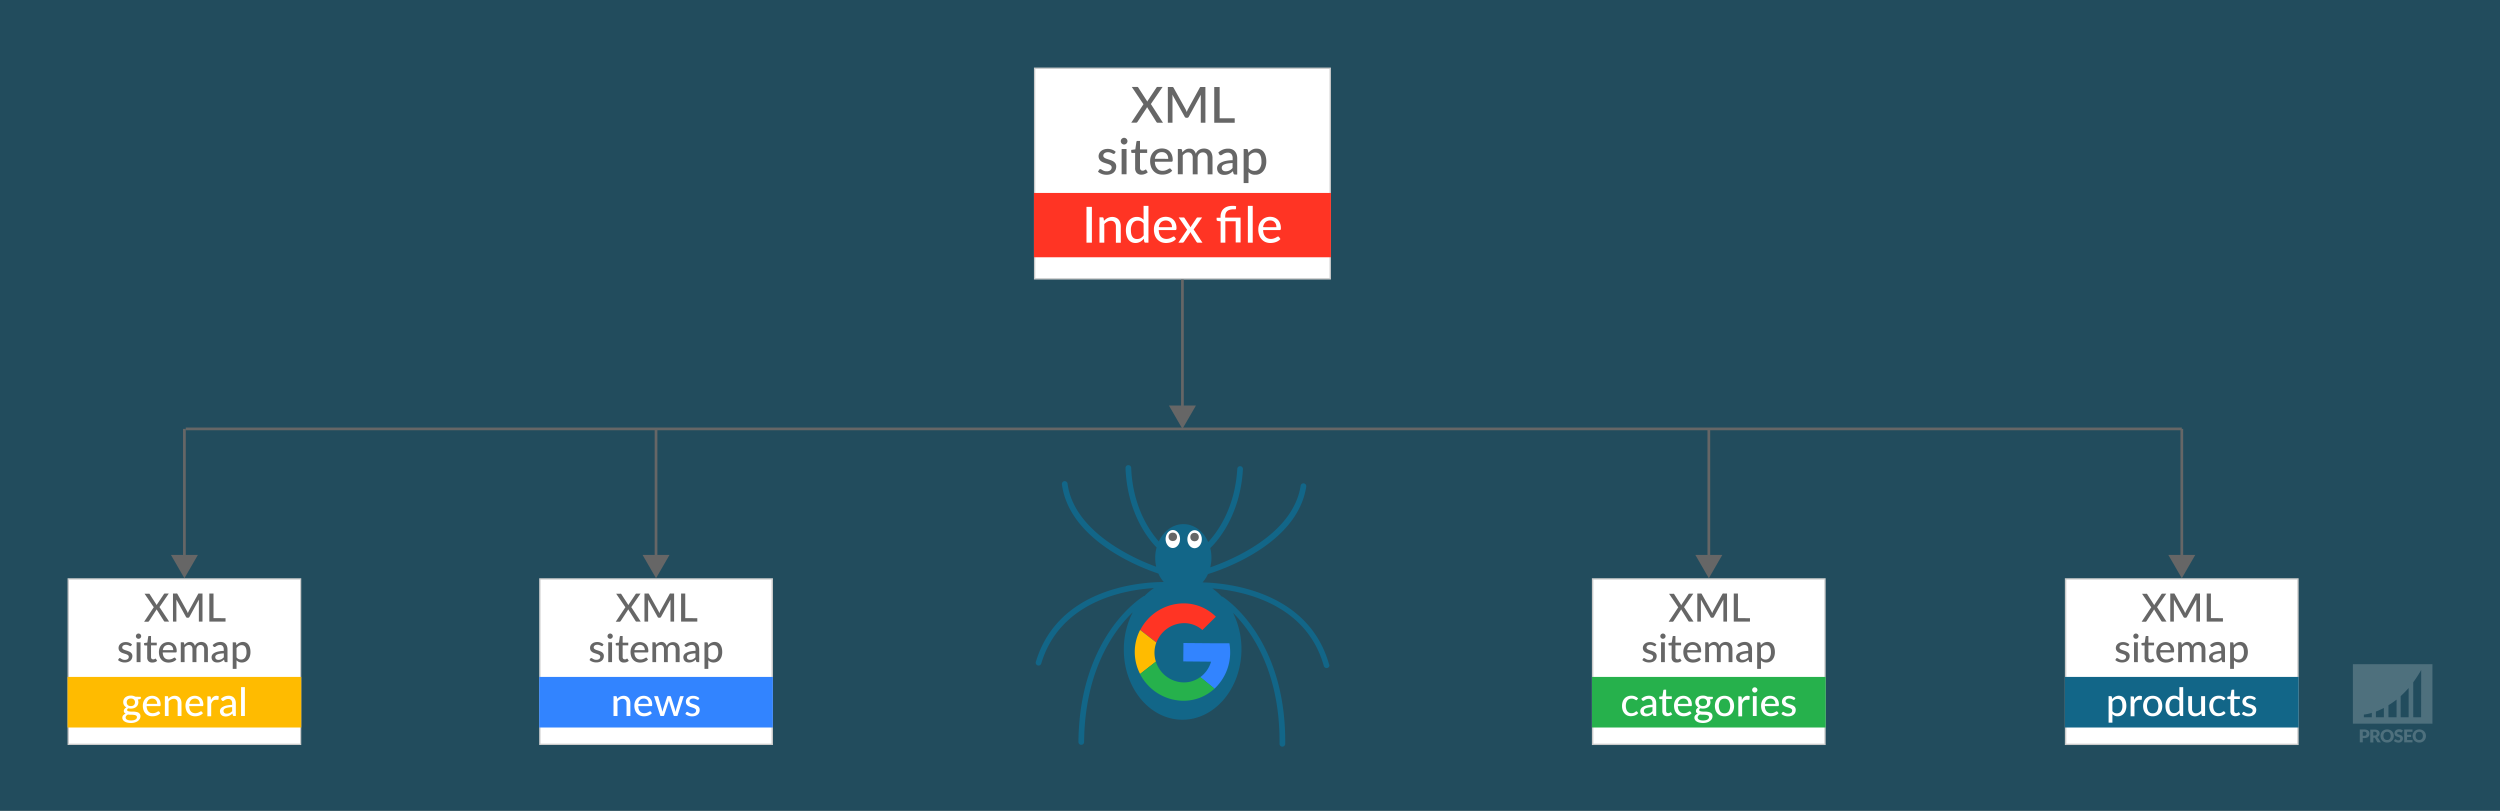 <?xml version="1.0" encoding="UTF-8"?> <svg xmlns="http://www.w3.org/2000/svg" viewBox="0 0 925 300"><rect x="0" y="0" width="925" height="300" fill="#333333" stroke="none"/><defs><style>.cls-1,.cls-10{fill:#126688;}.cls-1{opacity:0.5;}.cls-2,.cls-4{fill:#fff;}.cls-2,.cls-3{opacity:0.2;}.cls-5{fill:#ccc;}.cls-6{fill:#fb0;}.cls-12,.cls-7{fill:#666;}.cls-8{fill:#3284ff;}.cls-9{fill:#26b14c;}.cls-11{fill:#ff3424;}.cls-12,.cls-13{stroke:#666;stroke-miterlimit:10;}.cls-13{fill:none;}</style></defs><title>SEO sfeerbeeld - index sitemap 925x300</title><g id="bg"><rect class="cls-1" width="925" height="300"></rect></g><g id="watermerk"><path class="cls-2" d="M870.57,245.75v22H900v-22Zm7,19.64h-2.94v-1a15.47,15.47,0,0,0,2.94-.64Zm4.46,0h-2.95v-2.12a25.84,25.84,0,0,0,2.95-1.33Zm4.7,0h-3v-4.46a29.89,29.89,0,0,0,3-2.08Zm4.46,0h-2.94v-7.84a35.37,35.37,0,0,0,2.94-3Zm4.62,0H892.9V252.44a43.65,43.65,0,0,0,2.94-4.55Z"></path><g class="cls-3"><path class="cls-4" d="M874.8,269.91a2.75,2.75,0,0,1,.86.12,1.74,1.74,0,0,1,.59.32,1.23,1.23,0,0,1,.35.5,1.74,1.74,0,0,1,.11.61,2,2,0,0,1-.11.66,1.46,1.46,0,0,1-.35.5,1.6,1.6,0,0,1-.6.34,2.68,2.68,0,0,1-.85.12h-.58v1.59h-1.1v-4.76Zm0,2.33a.7.7,0,0,0,.81-.78.94.94,0,0,0-.05-.3.83.83,0,0,0-.15-.23.68.68,0,0,0-.25-.14,1,1,0,0,0-.36-.06h-.58v1.51Z"></path><path class="cls-4" d="M880.94,274.67h-1a.42.42,0,0,1-.4-.21l-.79-1.38a.32.32,0,0,0-.13-.13.34.34,0,0,0-.19,0h-.28v1.76H877v-4.76h1.55a3.18,3.18,0,0,1,.88.1,1.69,1.69,0,0,1,.6.3,1.12,1.12,0,0,1,.33.45,1.47,1.47,0,0,1,.11.56,1.62,1.62,0,0,1-.07.44,1.31,1.31,0,0,1-.48.69,1.6,1.6,0,0,1-.41.22l.2.14a.82.82,0,0,1,.17.2Zm-2.35-2.53a1.15,1.15,0,0,0,.39-.05.63.63,0,0,0,.25-.16.61.61,0,0,0,.15-.24.93.93,0,0,0,0-.29.61.61,0,0,0-.21-.49.91.91,0,0,0-.63-.18h-.44v1.41Z"></path><path class="cls-4" d="M885.7,272.28a2.58,2.58,0,0,1-.18,1,2.49,2.49,0,0,1-.5.77,2.29,2.29,0,0,1-.78.51,2.56,2.56,0,0,1-1,.19,2.61,2.61,0,0,1-1-.19,2.29,2.29,0,0,1-.78-.51,2.33,2.33,0,0,1-.5-.77,2.68,2.68,0,0,1,0-1.93,2.33,2.33,0,0,1,.5-.77,2.63,2.63,0,0,1,.78-.51,2.8,2.8,0,0,1,1-.19,2.75,2.75,0,0,1,1,.19,2.48,2.48,0,0,1,.78.52,2.28,2.28,0,0,1,.5.77A2.47,2.47,0,0,1,885.7,272.28Zm-1.13,0a2.08,2.08,0,0,0-.1-.63,1.24,1.24,0,0,0-.26-.48,1.08,1.08,0,0,0-.42-.3,1.4,1.4,0,0,0-.56-.1,1.42,1.42,0,0,0-.57.1,1.19,1.19,0,0,0-.43.3,1.38,1.38,0,0,0-.26.48,2.08,2.08,0,0,0-.09.63,2.06,2.06,0,0,0,.09.64,1.38,1.38,0,0,0,.26.48,1.19,1.19,0,0,0,.43.3,1.42,1.42,0,0,0,.57.1,1.4,1.4,0,0,0,.56-.1,1.08,1.08,0,0,0,.42-.3,1.24,1.24,0,0,0,.26-.48A2,2,0,0,0,884.57,272.28Z"></path><path class="cls-4" d="M888.75,270.87a.33.33,0,0,1-.11.12.2.2,0,0,1-.14,0,.37.37,0,0,1-.16,0l-.19-.1-.25-.11a1.07,1.07,0,0,0-.32,0,.71.71,0,0,0-.47.14.43.43,0,0,0-.15.35.32.32,0,0,0,.09.24.74.74,0,0,0,.24.17l.34.12.39.13a3.52,3.52,0,0,1,.39.16,1.42,1.42,0,0,1,.34.25,1,1,0,0,1,.24.35,1.29,1.29,0,0,1,.1.51,1.59,1.59,0,0,1-.12.62,1.56,1.56,0,0,1-.33.5,1.72,1.72,0,0,1-.54.34,2,2,0,0,1-.72.12,2.3,2.3,0,0,1-.45-.05,2.32,2.32,0,0,1-.45-.13,2.46,2.46,0,0,1-.4-.19,1.81,1.81,0,0,1-.33-.26l.32-.51a.36.36,0,0,1,.11-.1.33.33,0,0,1,.14,0,.37.37,0,0,1,.19.07l.23.13a1.57,1.57,0,0,0,.29.14,1.12,1.12,0,0,0,.38.06.73.73,0,0,0,.47-.13.51.51,0,0,0,.17-.42A.4.4,0,0,0,888,273a.81.81,0,0,0-.24-.17,1.7,1.7,0,0,0-.34-.12l-.39-.12a2.14,2.14,0,0,1-.39-.16,1.16,1.16,0,0,1-.34-.24,1.12,1.12,0,0,1-.24-.38,1.53,1.53,0,0,1-.09-.56,1.35,1.35,0,0,1,.11-.52,1.55,1.55,0,0,1,.31-.46,1.69,1.69,0,0,1,.52-.32,1.85,1.85,0,0,1,.69-.12,3,3,0,0,1,.43,0,2.22,2.22,0,0,1,.39.1l.35.16a1.27,1.27,0,0,1,.29.21Z"></path><path class="cls-4" d="M890.62,270.76v1.11h1.49v.81h-1.49v1.14h2v.85h-3.06v-4.76h3.06v.85Z"></path><path class="cls-4" d="M897.59,272.28a2.78,2.78,0,0,1-.17,1,2.35,2.35,0,0,1-.51.77,2.16,2.16,0,0,1-.77.51,2.61,2.61,0,0,1-1,.19,2.56,2.56,0,0,1-1-.19,2.29,2.29,0,0,1-.78-.51,2.33,2.33,0,0,1-.5-.77,2.68,2.68,0,0,1,0-1.93,2.33,2.33,0,0,1,.5-.77,2.63,2.63,0,0,1,.78-.51,2.75,2.75,0,0,1,1-.19,2.8,2.8,0,0,1,1,.19,2.33,2.33,0,0,1,.77.52,2.16,2.16,0,0,1,.51.77A2.67,2.67,0,0,1,897.59,272.28Zm-1.13,0a2.08,2.08,0,0,0-.09-.63,1.38,1.38,0,0,0-.26-.48,1.25,1.25,0,0,0-.42-.3,1.45,1.45,0,0,0-.57-.1,1.48,1.48,0,0,0-.57.1,1.25,1.25,0,0,0-.42.3,1.38,1.38,0,0,0-.26.48,2.08,2.08,0,0,0-.09.63,2.06,2.06,0,0,0,.09.64,1.38,1.38,0,0,0,.26.48,1.25,1.25,0,0,0,.42.3,1.48,1.48,0,0,0,.57.1,1.45,1.45,0,0,0,.57-.1,1.25,1.25,0,0,0,.42-.3,1.38,1.38,0,0,0,.26-.48A2.06,2.06,0,0,0,896.46,272.28Z"></path></g></g><g id="Laag_6" data-name="Laag 6"><rect class="cls-4" x="25.25" y="214.2" width="85.96" height="61.21"></rect><path class="cls-5" d="M111,214.45v60.71H25.5V214.45H111m.5-.5H25v61.71h86.46V214Z"></path><rect class="cls-6" x="25" y="250.46" width="86.46" height="18.72"></rect><path class="cls-7" d="M62.58,230H61.05a.4.4,0,0,1-.27-.09.7.7,0,0,1-.16-.19l-2.69-4.28a1.26,1.26,0,0,1-.14.31l-2.61,4a1.54,1.54,0,0,1-.17.19.32.32,0,0,1-.24.09H53.33l3.56-5.35-3.41-5H55a.44.44,0,0,1,.25,0,.32.32,0,0,1,.13.15L58,223.9a1.37,1.37,0,0,1,.15-.35l2.47-3.7a.41.41,0,0,1,.14-.17.35.35,0,0,1,.21-.06h1.47l-3.43,5Z"></path><path class="cls-7" d="M74.92,219.62V230H73.58v-7.4c0-.11,0-.23,0-.36s0-.25,0-.38l-3.46,6.35a.59.59,0,0,1-.56.36h-.22a.58.58,0,0,1-.55-.36l-3.53-6.37a6.91,6.91,0,0,1,0,.76V230H64v-10.4h1.15a.86.86,0,0,1,.31,0c.08,0,.15.1.22.22l3.47,6.23c.07.13.13.26.19.4s.12.28.17.42a7.64,7.64,0,0,1,.35-.83l3.42-6.22a.4.4,0,0,1,.2-.22.92.92,0,0,1,.32,0Z"></path><path class="cls-7" d="M83.45,228.73V230h-6v-10.4H79v9.11Z"></path><path class="cls-7" d="M48.53,238.93a.38.38,0,0,1-.12.13.31.31,0,0,1-.17,0A.48.48,0,0,1,48,239l-.34-.17a3.14,3.14,0,0,0-.47-.17,2,2,0,0,0-.63-.08,2,2,0,0,0-.56.07,1.18,1.18,0,0,0-.42.21.87.87,0,0,0-.36.72.64.64,0,0,0,.16.45,1.29,1.29,0,0,0,.43.31,3.4,3.4,0,0,0,.6.24l.69.22.68.26a2.83,2.83,0,0,1,.61.37,1.87,1.87,0,0,1,.42.54,1.61,1.61,0,0,1,.17.76,2.48,2.48,0,0,1-.19.95,2,2,0,0,1-.54.76,2.65,2.65,0,0,1-.89.5,3.76,3.76,0,0,1-1.21.18,4,4,0,0,1-1.41-.25,3.57,3.57,0,0,1-1.08-.65l.34-.54a.44.44,0,0,1,.14-.16.41.41,0,0,1,.23,0,.48.48,0,0,1,.29.1,3.12,3.12,0,0,0,.35.22,2.53,2.53,0,0,0,.49.22,2.4,2.4,0,0,0,.72.1,2,2,0,0,0,.63-.1,1.37,1.37,0,0,0,.45-.24,1,1,0,0,0,.26-.36,1.07,1.07,0,0,0,.09-.43.71.71,0,0,0-.16-.48,1.33,1.33,0,0,0-.43-.33,3.88,3.88,0,0,0-.61-.24l-.69-.22a5.89,5.89,0,0,1-.7-.26,2.48,2.48,0,0,1-.6-.39,1.71,1.71,0,0,1-.43-.56,1.88,1.88,0,0,1-.16-.82,2.06,2.06,0,0,1,.17-.81,2,2,0,0,1,.52-.69,2.48,2.48,0,0,1,.83-.48,3.33,3.33,0,0,1,1.14-.18,3.49,3.49,0,0,1,1.32.24,2.86,2.86,0,0,1,1,.64Z"></path><path class="cls-7" d="M52.23,235.39a.8.8,0,0,1-.08.37,1,1,0,0,1-.21.31,1,1,0,0,1-.32.21,1,1,0,0,1-.37.08.91.91,0,0,1-.37-.08,1,1,0,0,1-.6-.89,1,1,0,0,1,.08-.39,1.06,1.06,0,0,1,.21-.31,1,1,0,0,1,.31-.21.9.9,0,0,1,.37-.07.94.94,0,0,1,.37.07,1,1,0,0,1,.32.21,1.06,1.06,0,0,1,.21.31A.85.85,0,0,1,52.23,235.39ZM52,237.66V245H50.55v-7.36Z"></path><path class="cls-7" d="M56.32,245.14a1.81,1.81,0,0,1-1.37-.5,1.94,1.94,0,0,1-.49-1.43v-4.4h-.85a.28.28,0,0,1-.29-.31v-.57l1.19-.17.32-2.19a.29.29,0,0,1,.12-.19.28.28,0,0,1,.21-.07h.72v2.47H58v1H55.88v4.31a.91.91,0,0,0,.21.65.75.75,0,0,0,.55.21,1,1,0,0,0,.33,0,1.17,1.17,0,0,0,.25-.11l.17-.12a.27.27,0,0,1,.13,0,.16.16,0,0,1,.11,0,.3.3,0,0,1,.09.1l.42.68a2.39,2.39,0,0,1-.83.5A3,3,0,0,1,56.32,245.14Z"></path><path class="cls-7" d="M65.26,244a2.54,2.54,0,0,1-.6.53,4,4,0,0,1-.72.36,4.46,4.46,0,0,1-.8.2,5.54,5.54,0,0,1-.81.07,3.88,3.88,0,0,1-1.41-.26,3.05,3.05,0,0,1-1.12-.76,3.43,3.43,0,0,1-.74-1.23,5.13,5.13,0,0,1-.26-1.69,4.17,4.17,0,0,1,.24-1.43,3.45,3.45,0,0,1,.68-1.16,3.17,3.17,0,0,1,1.09-.77,3.54,3.54,0,0,1,1.45-.29,3.34,3.34,0,0,1,1.24.23,2.73,2.73,0,0,1,1,.64,2.9,2.9,0,0,1,.64,1,3.86,3.86,0,0,1,.24,1.41.9.9,0,0,1-.07.44.31.31,0,0,1-.27.11H60.2a4.25,4.25,0,0,0,.19,1.15,2.26,2.26,0,0,0,.46.81,1.89,1.89,0,0,0,.7.49,2.38,2.38,0,0,0,.91.16,2.78,2.78,0,0,0,.81-.11,4.46,4.46,0,0,0,.6-.23l.42-.24a.58.58,0,0,1,.3-.11.29.29,0,0,1,.26.13Zm-1.17-3.45a2.35,2.35,0,0,0-.12-.77,1.59,1.59,0,0,0-.35-.62,1.51,1.51,0,0,0-.56-.4,2.11,2.11,0,0,0-2.17.37,2.48,2.48,0,0,0-.65,1.42Z"></path><path class="cls-7" d="M66.89,245v-7.36h.85a.34.34,0,0,1,.37.28l.1.71a3.75,3.75,0,0,1,.9-.8,2.22,2.22,0,0,1,1.17-.31,1.71,1.71,0,0,1,1.18.41,2.23,2.23,0,0,1,.67,1.09,2.42,2.42,0,0,1,.41-.68,2.5,2.5,0,0,1,.57-.46,2.7,2.7,0,0,1,.66-.27,2.9,2.9,0,0,1,.72-.09,2.79,2.79,0,0,1,1,.19,2,2,0,0,1,.78.54,2.42,2.42,0,0,1,.49.88,3.87,3.87,0,0,1,.16,1.18V245H75.54v-4.69a1.91,1.91,0,0,0-.35-1.24,1.31,1.31,0,0,0-1-.42,1.61,1.61,0,0,0-.58.1,1.23,1.23,0,0,0-.48.32,1.45,1.45,0,0,0-.33.52,2,2,0,0,0-.12.72V245H71.21v-4.69a1.92,1.92,0,0,0-.34-1.26,1.23,1.23,0,0,0-1-.4,1.58,1.58,0,0,0-.85.24,2.72,2.72,0,0,0-.72.65V245Z"></path><path class="cls-7" d="M78.68,238.69a4.38,4.38,0,0,1,1.34-.88,4.27,4.27,0,0,1,1.58-.29,2.83,2.83,0,0,1,1.12.21A2.32,2.32,0,0,1,84,239.19a3.69,3.69,0,0,1,.17,1.14V245h-.63a.67.67,0,0,1-.32-.06.51.51,0,0,1-.17-.26l-.15-.65a5.42,5.42,0,0,1-.56.46,3.13,3.13,0,0,1-.58.34,2.69,2.69,0,0,1-.64.22,3.54,3.54,0,0,1-.75.07,2.71,2.71,0,0,1-.82-.12,1.79,1.79,0,0,1-.66-.37,1.73,1.73,0,0,1-.45-.61,2.13,2.13,0,0,1-.16-.86,1.71,1.71,0,0,1,.23-.84,2.16,2.16,0,0,1,.77-.72,4.94,4.94,0,0,1,1.39-.52,10.17,10.17,0,0,1,2.12-.24v-.53a1.86,1.86,0,0,0-.36-1.25,1.31,1.31,0,0,0-1-.41,2.48,2.48,0,0,0-.78.11,3.41,3.41,0,0,0-.54.26l-.4.26a.62.62,0,0,1-.35.12.37.37,0,0,1-.25-.09.58.58,0,0,1-.17-.18Zm4.15,3.06a10.8,10.8,0,0,0-1.47.14,4,4,0,0,0-1,.28,1.24,1.24,0,0,0-.54.41.87.87,0,0,0-.17.52,1.14,1.14,0,0,0,.09.48,1,1,0,0,0,.25.32.93.93,0,0,0,.37.19,1.63,1.63,0,0,0,.45.06,2.25,2.25,0,0,0,.6-.07,2.21,2.21,0,0,0,.51-.18,2.59,2.59,0,0,0,.46-.3,3.93,3.93,0,0,0,.43-.4Z"></path><path class="cls-7" d="M87.45,238.76a3.94,3.94,0,0,1,.5-.5,3.12,3.12,0,0,1,.56-.39,3,3,0,0,1,.65-.26,2.94,2.94,0,0,1,.74-.09,2.65,2.65,0,0,1,1.14.25,2.4,2.4,0,0,1,.87.72,3.76,3.76,0,0,1,.57,1.19,6,6,0,0,1,.19,1.61,4.94,4.94,0,0,1-.22,1.52,3.4,3.4,0,0,1-.63,1.21,2.72,2.72,0,0,1-1,.81,2.86,2.86,0,0,1-1.33.3,2.78,2.78,0,0,1-1.13-.22,2.91,2.91,0,0,1-.84-.61v3.19H86.11v-9.83H87a.35.35,0,0,1,.37.28Zm.07,4.45a1.92,1.92,0,0,0,.75.64,2.19,2.19,0,0,0,.9.18,1.79,1.79,0,0,0,1.51-.7,3.33,3.33,0,0,0,.53-2,5.17,5.17,0,0,0-.12-1.2,2.16,2.16,0,0,0-.35-.81,1.38,1.38,0,0,0-.56-.46,1.79,1.79,0,0,0-.75-.15,2,2,0,0,0-1.07.27,3.26,3.26,0,0,0-.84.79Z"></path><path class="cls-4" d="M52.1,257.84v.53c0,.17-.11.28-.33.32l-.79.12a2.6,2.6,0,0,1,.16.47,2.26,2.26,0,0,1,.06.53,2.2,2.2,0,0,1-.79,1.73,2.58,2.58,0,0,1-.88.48,3.65,3.65,0,0,1-1.12.16,4,4,0,0,1-.94-.1,1,1,0,0,0-.32.28.53.53,0,0,0-.12.31.41.41,0,0,0,.22.38,1.49,1.49,0,0,0,.55.17,6,6,0,0,0,.79.07l.91,0a6.86,6.86,0,0,1,.91.12,2.72,2.72,0,0,1,.79.26,1.59,1.59,0,0,1,.55.51,1.46,1.46,0,0,1,.22.84,2,2,0,0,1-.24.93,2.41,2.41,0,0,1-.68.79,3.45,3.45,0,0,1-1.1.56,4.68,4.68,0,0,1-1.46.21,5.53,5.53,0,0,1-1.43-.16,3.18,3.18,0,0,1-1-.43,1.69,1.69,0,0,1-.6-.62,1.42,1.42,0,0,1-.2-.74,1.32,1.32,0,0,1,.33-.91,2.17,2.17,0,0,1,.92-.58,1.36,1.36,0,0,1-.51-.4,1.08,1.08,0,0,1-.19-.66,1.05,1.05,0,0,1,.06-.33,1.4,1.4,0,0,1,.18-.34,1.79,1.79,0,0,1,.3-.32,2.67,2.67,0,0,1,.41-.28,2.37,2.37,0,0,1-.86-.8,2.19,2.19,0,0,1-.31-1.18,2.24,2.24,0,0,1,.21-1,2.36,2.36,0,0,1,.58-.75,3,3,0,0,1,.9-.48,3.67,3.67,0,0,1,1.13-.16,3.14,3.14,0,0,1,1.64.4Zm-1.44,7.47a.63.63,0,0,0-.14-.42,1.19,1.19,0,0,0-.4-.25,2.77,2.77,0,0,0-.58-.13l-.7-.06-.75,0a5.8,5.8,0,0,1-.74-.07,2.13,2.13,0,0,0-.62.46.92.92,0,0,0-.24.63.86.86,0,0,0,.12.44,1,1,0,0,0,.37.35,2.19,2.19,0,0,0,.63.23,4.73,4.73,0,0,0,.91.08,4.22,4.22,0,0,0,.92-.09,2.28,2.28,0,0,0,.67-.25,1.19,1.19,0,0,0,.41-.39A.85.85,0,0,0,50.66,265.31Zm-2.25-4.06a1.91,1.91,0,0,0,.66-.1,1.29,1.29,0,0,0,.48-.29,1.09,1.09,0,0,0,.29-.44,1.57,1.57,0,0,0,.1-.58,1.34,1.34,0,0,0-.39-1,1.54,1.54,0,0,0-1.14-.38,1.5,1.5,0,0,0-1.13.38,1.34,1.34,0,0,0-.39,1,1.48,1.48,0,0,0,.1.57,1.09,1.09,0,0,0,.29.44,1.07,1.07,0,0,0,.47.29A1.9,1.9,0,0,0,48.41,261.25Z"></path><path class="cls-4" d="M59.31,263.87a2.54,2.54,0,0,1-.6.53,3,3,0,0,1-.72.36,4.36,4.36,0,0,1-.79.2,5.78,5.78,0,0,1-.81.07,3.8,3.8,0,0,1-1.41-.26,3.09,3.09,0,0,1-1.13-.76,3.41,3.41,0,0,1-.73-1.23,4.87,4.87,0,0,1-.27-1.69,4.17,4.17,0,0,1,.24-1.43,3.47,3.47,0,0,1,.69-1.16,3.08,3.08,0,0,1,1.09-.77,3.52,3.52,0,0,1,1.44-.28,3.39,3.39,0,0,1,1.25.22,2.69,2.69,0,0,1,1,.64,3.07,3.07,0,0,1,.65,1,3.86,3.86,0,0,1,.23,1.41.9.9,0,0,1-.07.44.31.31,0,0,1-.27.11H54.26a3.59,3.59,0,0,0,.19,1.15,2.12,2.12,0,0,0,.46.81,1.78,1.78,0,0,0,.69.49,2.45,2.45,0,0,0,.91.16,2.86,2.86,0,0,0,.82-.11,4.29,4.29,0,0,0,.59-.23l.42-.24a.58.58,0,0,1,.3-.11.3.3,0,0,1,.27.13Zm-1.16-3.45a2.35,2.35,0,0,0-.12-.77,1.88,1.88,0,0,0-.35-.62,1.64,1.64,0,0,0-.57-.4,2.11,2.11,0,0,0-2.17.37,2.54,2.54,0,0,0-.65,1.42Z"></path><path class="cls-4" d="M62.27,258.58a5.34,5.34,0,0,1,.5-.46,3.33,3.33,0,0,1,.56-.36,2.48,2.48,0,0,1,.63-.23,2.74,2.74,0,0,1,.72-.08,2.59,2.59,0,0,1,1.07.2,2.07,2.07,0,0,1,.77.57,2.39,2.39,0,0,1,.47.88,3.7,3.7,0,0,1,.16,1.14v4.68H65.73v-4.68a1.88,1.88,0,0,0-.36-1.23,1.36,1.36,0,0,0-1.11-.44,2,2,0,0,0-1,.26,3.19,3.19,0,0,0-.88.7v5.39H61v-7.36h.84a.35.35,0,0,1,.37.28Z"></path><path class="cls-4" d="M75.1,263.87a3,3,0,0,1-.6.53,3.3,3.3,0,0,1-.73.36,4.16,4.16,0,0,1-.79.2,5.54,5.54,0,0,1-.81.07,3.8,3.8,0,0,1-1.41-.26,3,3,0,0,1-1.12-.76,3.29,3.29,0,0,1-.74-1.23,4.87,4.87,0,0,1-.27-1.69,4.17,4.17,0,0,1,.24-1.43,3.47,3.47,0,0,1,.69-1.16,3.08,3.08,0,0,1,1.09-.77,3.54,3.54,0,0,1,1.45-.28,3.33,3.33,0,0,1,1.24.22,2.61,2.61,0,0,1,1,.64,2.92,2.92,0,0,1,.65,1,3.86,3.86,0,0,1,.24,1.41.87.87,0,0,1-.08.44.28.28,0,0,1-.26.11H70a3.89,3.89,0,0,0,.19,1.15,2.12,2.12,0,0,0,.46.81,1.82,1.82,0,0,0,.7.49,2.36,2.36,0,0,0,.9.16,2.81,2.81,0,0,0,.82-.11,3.83,3.83,0,0,0,.59-.23l.42-.24a.65.65,0,0,1,.3-.11.3.3,0,0,1,.27.13Zm-1.17-3.45a2.35,2.35,0,0,0-.12-.77,1.88,1.88,0,0,0-.35-.62,1.51,1.51,0,0,0-.56-.4,2.13,2.13,0,0,0-2.18.37,2.47,2.47,0,0,0-.64,1.42Z"></path><path class="cls-4" d="M78.06,259a3.28,3.28,0,0,1,.86-1.13,1.79,1.79,0,0,1,1.2-.42,1.63,1.63,0,0,1,.45.06,1.09,1.09,0,0,1,.38.16l-.1,1.07a.22.22,0,0,1-.24.19,1.37,1.37,0,0,1-.3,0,3,3,0,0,0-.44,0,1.64,1.64,0,0,0-.6.1,1.53,1.53,0,0,0-.47.29,2.16,2.16,0,0,0-.36.47,4.24,4.24,0,0,0-.3.64v4.6H76.73v-7.36h.81a.51.51,0,0,1,.32.08.71.71,0,0,1,.12.3Z"></path><path class="cls-4" d="M81.74,258.59a4.34,4.34,0,0,1,1.33-.88,4.29,4.29,0,0,1,1.59-.29,2.75,2.75,0,0,1,1.11.21,2.22,2.22,0,0,1,.82.58,2.38,2.38,0,0,1,.5.88,3.41,3.41,0,0,1,.17,1.14v4.69h-.63a.63.63,0,0,1-.31-.06.52.52,0,0,1-.18-.26L86,264a5.42,5.42,0,0,1-.56.46,2.59,2.59,0,0,1-.58.34,2.69,2.69,0,0,1-.64.22,3.42,3.42,0,0,1-.75.07,2.64,2.64,0,0,1-.81-.12,1.75,1.75,0,0,1-.67-.37,1.71,1.71,0,0,1-.44-.61,2.13,2.13,0,0,1-.17-.86,1.63,1.63,0,0,1,.24-.84,2.08,2.08,0,0,1,.77-.72,4.82,4.82,0,0,1,1.39-.52,10,10,0,0,1,2.11-.24v-.53a1.92,1.92,0,0,0-.35-1.25,1.33,1.33,0,0,0-1-.41,2.48,2.48,0,0,0-.78.11,3.41,3.41,0,0,0-.54.26l-.4.26a.59.59,0,0,1-.35.12.41.41,0,0,1-.25-.08.75.75,0,0,1-.17-.19Zm4.14,3.07a9.52,9.52,0,0,0-1.46.13,3.86,3.86,0,0,0-1,.28,1.24,1.24,0,0,0-.54.41.81.81,0,0,0-.17.52,1.14,1.14,0,0,0,.09.48.8.8,0,0,0,.25.32.89.89,0,0,0,.36.19,1.65,1.65,0,0,0,.46.06,2.35,2.35,0,0,0,.6-.07,2.18,2.18,0,0,0,1-.48,3.19,3.19,0,0,0,.43-.4Z"></path><path class="cls-4" d="M90.61,254.23v10.69H89.19V254.23Z"></path><rect class="cls-4" x="199.75" y="214.2" width="85.96" height="61.21"></rect><path class="cls-5" d="M285.46,214.45v60.71H200V214.45h85.46m.5-.5H199.5v61.71H286V214Z"></path><rect class="cls-8" x="199.5" y="250.46" width="86.46" height="18.72"></rect><path class="cls-7" d="M237.08,230h-1.53a.4.4,0,0,1-.27-.09.7.7,0,0,1-.16-.19l-2.69-4.28a1.26,1.26,0,0,1-.14.31l-2.61,4a1.54,1.54,0,0,1-.17.19.32.32,0,0,1-.24.09h-1.44l3.56-5.35-3.41-5h1.53a.44.44,0,0,1,.25,0,.32.32,0,0,1,.13.15l2.64,4.08a1.37,1.37,0,0,1,.15-.35l2.47-3.7a.41.41,0,0,1,.14-.17.35.35,0,0,1,.21-.06H237l-3.43,5Z"></path><path class="cls-7" d="M249.42,219.62V230h-1.34v-7.4c0-.11,0-.23,0-.36s0-.25,0-.38l-3.46,6.35a.59.59,0,0,1-.56.36h-.22a.58.58,0,0,1-.55-.36l-3.53-6.37a6.91,6.91,0,0,1,.05.76V230h-1.36v-10.4h1.15a.86.86,0,0,1,.31,0c.08,0,.15.1.22.22l3.47,6.23c.07.13.13.26.19.4s.12.28.17.42a7.64,7.64,0,0,1,.35-.83l3.42-6.22a.4.4,0,0,1,.2-.22.92.92,0,0,1,.32,0Z"></path><path class="cls-7" d="M258,228.73V230H252v-10.4h1.54v9.11Z"></path><path class="cls-7" d="M223,238.93a.38.38,0,0,1-.12.13.31.31,0,0,1-.17,0,.48.48,0,0,1-.26-.08l-.34-.17a3.14,3.14,0,0,0-.47-.17,2,2,0,0,0-.63-.08,2,2,0,0,0-.56.07,1.18,1.18,0,0,0-.42.21.87.87,0,0,0-.36.72.64.64,0,0,0,.16.45,1.29,1.29,0,0,0,.43.31,3.4,3.4,0,0,0,.6.24l.69.22.68.26a2.83,2.83,0,0,1,.61.37,1.87,1.87,0,0,1,.42.54,1.61,1.61,0,0,1,.17.76,2.48,2.48,0,0,1-.19.95,2,2,0,0,1-.54.76,2.65,2.65,0,0,1-.89.5,3.76,3.76,0,0,1-1.21.18,4,4,0,0,1-1.41-.25,3.57,3.57,0,0,1-1.08-.65l.34-.54a.44.44,0,0,1,.14-.16.41.41,0,0,1,.23,0,.48.48,0,0,1,.29.1,3.12,3.12,0,0,0,.35.22,2.53,2.53,0,0,0,.49.22,2.4,2.4,0,0,0,.72.1,2,2,0,0,0,.63-.1,1.37,1.37,0,0,0,.45-.24,1,1,0,0,0,.26-.36,1.07,1.07,0,0,0,.09-.43.71.71,0,0,0-.16-.48,1.33,1.33,0,0,0-.43-.33,3.88,3.88,0,0,0-.61-.24l-.69-.22a5.89,5.89,0,0,1-.7-.26,2.48,2.48,0,0,1-.6-.39,1.71,1.71,0,0,1-.43-.56,1.88,1.88,0,0,1-.16-.82,2.06,2.06,0,0,1,.17-.81,2,2,0,0,1,.52-.69,2.48,2.48,0,0,1,.83-.48,3.33,3.33,0,0,1,1.14-.18,3.49,3.49,0,0,1,1.32.24,2.86,2.86,0,0,1,1,.64Z"></path><path class="cls-7" d="M226.73,235.39a.8.8,0,0,1-.08.37,1,1,0,0,1-.21.31,1,1,0,0,1-.32.21,1,1,0,0,1-.37.08.91.91,0,0,1-.37-.08,1,1,0,0,1-.6-.89,1,1,0,0,1,.08-.39,1.06,1.06,0,0,1,.21-.31,1,1,0,0,1,.31-.21.9.9,0,0,1,.37-.07.94.94,0,0,1,.37.07,1,1,0,0,1,.32.21,1.06,1.06,0,0,1,.21.31A.85.85,0,0,1,226.73,235.39Zm-.27,2.27V245h-1.41v-7.36Z"></path><path class="cls-7" d="M230.82,245.14a1.81,1.81,0,0,1-1.37-.5,1.94,1.94,0,0,1-.49-1.43v-4.4h-.85a.28.28,0,0,1-.29-.31v-.57l1.19-.17.32-2.19a.29.29,0,0,1,.12-.19.28.28,0,0,1,.21-.07h.72v2.47h2.08v1h-2.08v4.31a.91.91,0,0,0,.21.65.75.75,0,0,0,.55.21,1,1,0,0,0,.33,0,1.17,1.17,0,0,0,.25-.11l.17-.12a.27.27,0,0,1,.13,0,.16.16,0,0,1,.11,0,.3.3,0,0,1,.09.1l.42.68a2.39,2.39,0,0,1-.83.5A3,3,0,0,1,230.82,245.14Z"></path><path class="cls-7" d="M239.76,244a2.54,2.54,0,0,1-.6.53,4,4,0,0,1-.72.36,4.46,4.46,0,0,1-.8.2,5.54,5.54,0,0,1-.81.07,3.88,3.88,0,0,1-1.41-.26,3.05,3.05,0,0,1-1.12-.76,3.43,3.43,0,0,1-.74-1.23,5.13,5.13,0,0,1-.26-1.69,4.17,4.17,0,0,1,.24-1.43,3.45,3.45,0,0,1,.68-1.16,3.17,3.17,0,0,1,1.09-.77,3.54,3.54,0,0,1,1.45-.29,3.34,3.34,0,0,1,1.24.23,2.73,2.73,0,0,1,1,.64,2.9,2.9,0,0,1,.64,1,3.86,3.86,0,0,1,.24,1.41.9.9,0,0,1-.07.44.31.31,0,0,1-.27.11H234.7a4.25,4.25,0,0,0,.19,1.15,2.26,2.26,0,0,0,.46.81,1.89,1.89,0,0,0,.7.49,2.38,2.38,0,0,0,.91.16,2.78,2.78,0,0,0,.81-.11,4.46,4.46,0,0,0,.6-.23l.42-.24a.58.58,0,0,1,.3-.11.29.29,0,0,1,.26.13Zm-1.17-3.45a2.35,2.35,0,0,0-.12-.77,1.59,1.59,0,0,0-.35-.62,1.51,1.51,0,0,0-.56-.4,2.11,2.11,0,0,0-2.17.37,2.48,2.48,0,0,0-.65,1.42Z"></path><path class="cls-7" d="M241.39,245v-7.36h.85a.34.34,0,0,1,.37.28l.1.71a3.75,3.75,0,0,1,.9-.8,2.22,2.22,0,0,1,1.17-.31A1.71,1.71,0,0,1,246,238a2.23,2.23,0,0,1,.67,1.09,2.42,2.42,0,0,1,.41-.68,2.5,2.5,0,0,1,.57-.46,2.7,2.7,0,0,1,.66-.27,2.9,2.9,0,0,1,.72-.09,2.79,2.79,0,0,1,1,.19,2,2,0,0,1,.78.54,2.42,2.42,0,0,1,.49.88,3.87,3.87,0,0,1,.16,1.18V245H250v-4.69a1.91,1.91,0,0,0-.35-1.24,1.31,1.31,0,0,0-1.05-.42,1.61,1.61,0,0,0-.58.1,1.23,1.23,0,0,0-.48.32,1.45,1.45,0,0,0-.33.52,2,2,0,0,0-.12.72V245h-1.42v-4.69a1.92,1.92,0,0,0-.34-1.26,1.23,1.23,0,0,0-1-.4,1.58,1.58,0,0,0-.85.24,2.72,2.72,0,0,0-.72.65V245Z"></path><path class="cls-7" d="M253.18,238.69a4.38,4.38,0,0,1,1.34-.88,4.27,4.27,0,0,1,1.58-.29,2.83,2.83,0,0,1,1.12.21,2.32,2.32,0,0,1,1.32,1.46,3.69,3.69,0,0,1,.17,1.14V245h-.63a.67.67,0,0,1-.32-.06.51.51,0,0,1-.17-.26l-.15-.65a5.42,5.42,0,0,1-.56.46,3.13,3.13,0,0,1-.58.34,2.69,2.69,0,0,1-.64.22,3.54,3.54,0,0,1-.75.07,2.71,2.71,0,0,1-.82-.12,1.79,1.79,0,0,1-.66-.37A1.73,1.73,0,0,1,253,244a2.13,2.13,0,0,1-.16-.86,1.71,1.71,0,0,1,.23-.84,2.16,2.16,0,0,1,.77-.72,4.94,4.94,0,0,1,1.39-.52,10.17,10.17,0,0,1,2.12-.24v-.53a1.86,1.86,0,0,0-.36-1.25,1.31,1.31,0,0,0-1-.41,2.48,2.48,0,0,0-.78.11,3.41,3.41,0,0,0-.54.26l-.4.26a.62.62,0,0,1-.35.12.37.37,0,0,1-.25-.09.58.58,0,0,1-.17-.18Zm4.15,3.06a10.8,10.8,0,0,0-1.47.14,4,4,0,0,0-1,.28,1.24,1.24,0,0,0-.54.41.87.87,0,0,0-.17.52,1.14,1.14,0,0,0,.09.48,1,1,0,0,0,.25.32.93.93,0,0,0,.37.19,1.63,1.63,0,0,0,.45.06,2.25,2.25,0,0,0,.6-.07,2.21,2.21,0,0,0,.51-.18,2.59,2.59,0,0,0,.46-.3,3.93,3.93,0,0,0,.43-.4Z"></path><path class="cls-7" d="M262,238.76a3.94,3.94,0,0,1,.5-.5,3.12,3.12,0,0,1,.56-.39,3,3,0,0,1,.65-.26,2.94,2.94,0,0,1,.74-.09,2.65,2.65,0,0,1,1.14.25,2.4,2.4,0,0,1,.87.72,3.76,3.76,0,0,1,.57,1.19,6,6,0,0,1,.19,1.61,4.94,4.94,0,0,1-.22,1.52,3.4,3.4,0,0,1-.63,1.21,2.72,2.72,0,0,1-1,.81,2.86,2.86,0,0,1-1.33.3,2.78,2.78,0,0,1-1.13-.22,2.91,2.91,0,0,1-.84-.61v3.19h-1.41v-9.83h.85a.35.35,0,0,1,.37.28Zm.07,4.45a1.92,1.92,0,0,0,.75.64,2.19,2.19,0,0,0,.9.18,1.79,1.79,0,0,0,1.51-.7,3.33,3.33,0,0,0,.53-2,5.17,5.17,0,0,0-.12-1.2,2.16,2.16,0,0,0-.35-.81,1.38,1.38,0,0,0-.56-.46,1.79,1.79,0,0,0-.75-.15,2,2,0,0,0-1.07.27,3.26,3.26,0,0,0-.84.79Z"></path><path class="cls-4" d="M228.36,258.58a5.34,5.34,0,0,1,.5-.46,3.33,3.33,0,0,1,.56-.36,2.48,2.48,0,0,1,.63-.23,2.74,2.74,0,0,1,.72-.08,2.59,2.59,0,0,1,1.07.2,2.07,2.07,0,0,1,.77.57,2.39,2.39,0,0,1,.47.88,3.7,3.7,0,0,1,.16,1.14v4.68h-1.42v-4.68a1.88,1.88,0,0,0-.36-1.23,1.34,1.34,0,0,0-1.11-.44,2,2,0,0,0-1,.26,3.19,3.19,0,0,0-.88.7v5.39H227v-7.36h.84a.34.34,0,0,1,.37.28Z"></path><path class="cls-4" d="M241.19,263.87a3,3,0,0,1-.6.53,3.3,3.3,0,0,1-.73.36,4.16,4.16,0,0,1-.79.2,5.54,5.54,0,0,1-.81.07,3.8,3.8,0,0,1-1.41-.26,3,3,0,0,1-1.12-.76,3.43,3.43,0,0,1-.74-1.23,4.87,4.87,0,0,1-.27-1.69,4.17,4.17,0,0,1,.24-1.43,3.47,3.47,0,0,1,.69-1.16,3.17,3.17,0,0,1,1.09-.77,3.54,3.54,0,0,1,1.45-.28,3.33,3.33,0,0,1,1.24.22,2.61,2.61,0,0,1,1,.64,2.92,2.92,0,0,1,.65,1,3.86,3.86,0,0,1,.24,1.41,1,1,0,0,1-.07.44.31.31,0,0,1-.27.11h-4.83a4.25,4.25,0,0,0,.19,1.15,2.12,2.12,0,0,0,.46.81,1.89,1.89,0,0,0,.7.49,2.36,2.36,0,0,0,.9.16,2.81,2.81,0,0,0,.82-.11,3.83,3.83,0,0,0,.59-.23l.42-.24a.65.65,0,0,1,.3-.11.3.3,0,0,1,.27.13ZM240,260.42a2.35,2.35,0,0,0-.12-.77,1.72,1.72,0,0,0-.35-.62,1.51,1.51,0,0,0-.56-.4,1.89,1.89,0,0,0-.77-.15,1.85,1.85,0,0,0-1.4.52,2.48,2.48,0,0,0-.65,1.42Z"></path><path class="cls-4" d="M253,257.56l-2.37,7.36h-1.13c-.14,0-.23-.09-.28-.26l-1.55-4.8c0-.12-.07-.24-.1-.36s-.05-.24-.08-.36a4.33,4.33,0,0,1-.18.73l-1.57,4.79a.31.31,0,0,1-.31.26h-1.08L242,257.56h1.11a.49.49,0,0,1,.28.08.33.33,0,0,1,.15.2l1.33,4.53c0,.18.08.36.11.53s.07.35.1.52c0-.17.09-.34.14-.52l.15-.53,1.47-4.55a.37.37,0,0,1,.14-.2.41.41,0,0,1,.25-.08h.61a.46.46,0,0,1,.27.08.32.32,0,0,1,.14.2l1.44,4.55.15.54c0,.17.09.35.13.53,0-.18.06-.35.1-.53s.08-.36.13-.54l1.35-4.53a.33.33,0,0,1,.15-.2.44.44,0,0,1,.25-.08Z"></path><path class="cls-4" d="M258.46,258.83a.32.32,0,0,1-.13.13.27.27,0,0,1-.16,0,.46.46,0,0,1-.26-.08l-.34-.17a3.14,3.14,0,0,0-.47-.17,2,2,0,0,0-.64-.08,1.93,1.93,0,0,0-.55.07,1.18,1.18,0,0,0-.42.21.91.91,0,0,0-.27.32.79.79,0,0,0-.1.4.64.64,0,0,0,.17.45,1.35,1.35,0,0,0,.42.31,3.88,3.88,0,0,0,.61.24l.68.22a7.07,7.07,0,0,1,.69.27,2.23,2.23,0,0,1,.6.36,1.74,1.74,0,0,1,.43.54,1.61,1.61,0,0,1,.16.76,2.47,2.47,0,0,1-.18,1,2,2,0,0,1-.54.76,2.65,2.65,0,0,1-.89.5,3.76,3.76,0,0,1-1.21.18,3.8,3.8,0,0,1-1.41-.25,3.57,3.57,0,0,1-1.08-.65l.34-.54a.36.36,0,0,1,.14-.16.52.52,0,0,1,.23-.05.51.51,0,0,1,.29.1c.09.07.21.14.34.22a3,3,0,0,0,.5.22,2.4,2.4,0,0,0,.72.1,1.74,1.74,0,0,0,.63-.1,1.37,1.37,0,0,0,.45-.24,1.1,1.1,0,0,0,.26-.36,1.07,1.07,0,0,0,.09-.43.77.77,0,0,0-.16-.48,1.45,1.45,0,0,0-.43-.33,3.88,3.88,0,0,0-.61-.24l-.69-.22a5.89,5.89,0,0,1-.7-.26,2.3,2.3,0,0,1-.6-.39,1.71,1.71,0,0,1-.43-.56,1.88,1.88,0,0,1-.16-.82,1.9,1.9,0,0,1,.17-.81,2,2,0,0,1,.52-.69,2.48,2.48,0,0,1,.83-.48,3.33,3.33,0,0,1,1.14-.17,3.52,3.52,0,0,1,1.32.23,2.86,2.86,0,0,1,1,.64Z"></path><rect class="cls-4" x="589.29" y="214.2" width="85.96" height="61.21"></rect><path class="cls-5" d="M675,214.45v60.71H589.54V214.45H675m.5-.5H589v61.71H675.5V214Z"></path><rect class="cls-9" x="589.04" y="250.46" width="86.46" height="18.72"></rect><path class="cls-7" d="M626.61,230h-1.53a.36.36,0,0,1-.26-.09.56.56,0,0,1-.16-.19L622,225.46a1.8,1.8,0,0,1-.14.31l-2.62,4a1,1,0,0,1-.16.19.36.36,0,0,1-.24.09h-1.44l3.55-5.35-3.4-5h1.53a.39.39,0,0,1,.24,0,.34.34,0,0,1,.14.15l2.63,4.08a1.39,1.39,0,0,1,.16-.35l2.46-3.7a.52.52,0,0,1,.15-.17.32.32,0,0,1,.2-.06h1.47l-3.42,5Z"></path><path class="cls-7" d="M639,219.62V230h-1.35v-7.4c0-.11,0-.23,0-.36l0-.38-3.47,6.35a.58.58,0,0,1-.55.36h-.22a.57.57,0,0,1-.55-.36l-3.53-6.37a6.8,6.8,0,0,1,0,.76V230H628v-10.4h1.14a.92.92,0,0,1,.32,0c.07,0,.14.1.21.22l3.48,6.23c.07.13.13.26.19.4l.17.42a7.64,7.64,0,0,1,.35-.83l3.41-6.22c.07-.12.14-.2.21-.22a.92.92,0,0,1,.32,0Z"></path><path class="cls-7" d="M647.49,228.73V230h-6v-10.4h1.55v9.11Z"></path><path class="cls-7" d="M612.57,238.93a.32.32,0,0,1-.13.13.27.27,0,0,1-.16,0A.46.46,0,0,1,612,239l-.34-.17a3.61,3.61,0,0,0-.47-.17,2,2,0,0,0-.64-.08,1.88,1.88,0,0,0-.55.07,1.33,1.33,0,0,0-.43.21,1,1,0,0,0-.26.32.79.79,0,0,0-.1.4.69.69,0,0,0,.16.45,1.4,1.4,0,0,0,.43.31,4.17,4.17,0,0,0,.6.24l.69.22c.24.08.47.17.69.26a2.54,2.54,0,0,1,.6.37,1.74,1.74,0,0,1,.43.54,1.61,1.61,0,0,1,.16.76,2.47,2.47,0,0,1-.18.95,2.18,2.18,0,0,1-.55.76,2.5,2.5,0,0,1-.88.5,3.8,3.8,0,0,1-1.21.18,4,4,0,0,1-1.41-.25,3.57,3.57,0,0,1-1.08-.65l.33-.54a.46.46,0,0,1,.15-.16.39.39,0,0,1,.23,0,.46.46,0,0,1,.28.1l.35.22a3.24,3.24,0,0,0,.49.22,2.52,2.52,0,0,0,.73.1,2,2,0,0,0,.63-.1,1.37,1.37,0,0,0,.45-.24,1.27,1.27,0,0,0,.26-.36,1.07,1.07,0,0,0,.09-.43.72.72,0,0,0-.17-.48,1.4,1.4,0,0,0-.42-.33,3.88,3.88,0,0,0-.61-.24l-.69-.22a5.89,5.89,0,0,1-.7-.26,2.54,2.54,0,0,1-.61-.39,1.83,1.83,0,0,1-.42-.56,1.87,1.87,0,0,1-.17-.82,1.91,1.91,0,0,1,.18-.81,2,2,0,0,1,.52-.69,2.48,2.48,0,0,1,.83-.48,3.31,3.31,0,0,1,1.13-.18,3.54,3.54,0,0,1,1.33.24,2.86,2.86,0,0,1,1,.64Z"></path><path class="cls-7" d="M616.27,235.39a1,1,0,0,1-.08.37,1,1,0,0,1-.22.31.85.85,0,0,1-.31.21,1,1,0,0,1-.38.08,1,1,0,0,1-.37-.08.9.9,0,0,1-.3-.21,1.16,1.16,0,0,1-.22-.31.94.94,0,0,1-.07-.37,1,1,0,0,1,.07-.39,1.34,1.34,0,0,1,.22-.31.9.9,0,0,1,.3-.21.94.94,0,0,1,.37-.07,1,1,0,0,1,.38.07.85.85,0,0,1,.31.21,1.1,1.1,0,0,1,.22.31A1,1,0,0,1,616.27,235.39Zm-.27,2.27V245h-1.41v-7.36Z"></path><path class="cls-7" d="M620.36,245.14a1.84,1.84,0,0,1-1.38-.5,2,2,0,0,1-.48-1.43v-4.4h-.86a.28.28,0,0,1-.2-.08.29.29,0,0,1-.09-.23v-.57l1.2-.17.32-2.19a.31.31,0,0,1,.33-.26h.71v2.47H622v1h-2.09v4.31a.87.87,0,0,0,.22.65.73.73,0,0,0,.54.21,1.11,1.11,0,0,0,.34,0,.9.9,0,0,0,.24-.11l.18-.12a.27.27,0,0,1,.13,0,.18.18,0,0,1,.11,0,.29.29,0,0,1,.08.1l.42.68a2.35,2.35,0,0,1-.82.5A3,3,0,0,1,620.36,245.14Z"></path><path class="cls-7" d="M629.3,244a3,3,0,0,1-.6.53,3.81,3.81,0,0,1-.73.36,4.36,4.36,0,0,1-.79.2,5.66,5.66,0,0,1-.81.07,3.8,3.8,0,0,1-1.41-.26,3,3,0,0,1-1.12-.76,3.29,3.29,0,0,1-.74-1.23,4.87,4.87,0,0,1-.27-1.69,4.17,4.17,0,0,1,.24-1.43,3.47,3.47,0,0,1,.69-1.16,3.08,3.08,0,0,1,1.09-.77,3.54,3.54,0,0,1,1.45-.29,3.34,3.34,0,0,1,1.24.23,2.61,2.61,0,0,1,1,.64,2.92,2.92,0,0,1,.65,1,3.86,3.86,0,0,1,.24,1.41.87.87,0,0,1-.08.44.28.28,0,0,1-.26.11h-4.83a3.89,3.89,0,0,0,.19,1.15,2.12,2.12,0,0,0,.46.81,1.82,1.82,0,0,0,.7.49,2.36,2.36,0,0,0,.9.16,2.81,2.81,0,0,0,.82-.11,3.83,3.83,0,0,0,.59-.23l.42-.24a.65.65,0,0,1,.3-.11.3.3,0,0,1,.27.13Zm-1.17-3.45a2.35,2.35,0,0,0-.12-.77,1.88,1.88,0,0,0-.35-.62,1.55,1.55,0,0,0-.57-.4,1.81,1.81,0,0,0-.76-.15,1.87,1.87,0,0,0-1.41.52,2.47,2.47,0,0,0-.64,1.42Z"></path><path class="cls-7" d="M630.93,245v-7.36h.85a.33.33,0,0,1,.36.28l.11.71a3.75,3.75,0,0,1,.9-.8,2.21,2.21,0,0,1,1.16-.31,1.72,1.72,0,0,1,1.19.41,2.3,2.3,0,0,1,.67,1.09,2.2,2.2,0,0,1,.41-.68,2.5,2.5,0,0,1,.57-.46,2.41,2.41,0,0,1,.66-.27,2.82,2.82,0,0,1,.71-.09,2.89,2.89,0,0,1,1.05.19,2,2,0,0,1,.78.54,2.41,2.41,0,0,1,.48.88,3.86,3.86,0,0,1,.17,1.18V245h-1.42v-4.69a1.85,1.85,0,0,0-.36-1.24,1.31,1.31,0,0,0-1.05-.42,1.65,1.65,0,0,0-.58.1,1.39,1.39,0,0,0-.48.32,1.43,1.43,0,0,0-.32.52,2,2,0,0,0-.12.72V245h-1.42v-4.69a2,2,0,0,0-.34-1.26,1.23,1.23,0,0,0-1-.4,1.58,1.58,0,0,0-.85.24,2.72,2.72,0,0,0-.72.65V245Z"></path><path class="cls-7" d="M642.72,238.69a4,4,0,0,1,2.92-1.17,2.75,2.75,0,0,1,1.11.21,2.22,2.22,0,0,1,.82.58,2.55,2.55,0,0,1,.51.88,3.69,3.69,0,0,1,.17,1.14V245h-.63a.67.67,0,0,1-.32-.06.52.52,0,0,1-.18-.26l-.15-.65a4.53,4.53,0,0,1-.56.46,2.77,2.77,0,0,1-.57.34,2.85,2.85,0,0,1-.64.22,3.57,3.57,0,0,1-.76.07,2.64,2.64,0,0,1-.81-.12,1.75,1.75,0,0,1-.67-.37,1.84,1.84,0,0,1-.44-.61,2.13,2.13,0,0,1-.16-.86,1.61,1.61,0,0,1,.23-.84,2.08,2.08,0,0,1,.77-.72,4.82,4.82,0,0,1,1.39-.52,10.07,10.07,0,0,1,2.11-.24v-.53a1.92,1.92,0,0,0-.35-1.25,1.33,1.33,0,0,0-1-.41,2.46,2.46,0,0,0-.77.11,3.16,3.16,0,0,0-.55.26l-.4.26a.59.59,0,0,1-.35.12.37.37,0,0,1-.25-.09.58.58,0,0,1-.17-.18Zm4.14,3.06a10.8,10.8,0,0,0-1.46.14,3.86,3.86,0,0,0-1,.28,1.24,1.24,0,0,0-.54.41.87.87,0,0,0-.17.52,1.14,1.14,0,0,0,.09.48.8.8,0,0,0,.25.32.89.89,0,0,0,.36.19,1.7,1.7,0,0,0,.46.06,2.25,2.25,0,0,0,.6-.07,2.21,2.21,0,0,0,.51-.18,2.59,2.59,0,0,0,.46-.3,3.87,3.87,0,0,0,.42-.4Z"></path><path class="cls-7" d="M651.49,238.76a4.64,4.64,0,0,1,.49-.5,3.6,3.6,0,0,1,.57-.39,2.85,2.85,0,0,1,.65-.26,2.89,2.89,0,0,1,.74-.09,2.65,2.65,0,0,1,1.14.25,2.4,2.4,0,0,1,.87.72,3.55,3.55,0,0,1,.56,1.19,6,6,0,0,1,.2,1.61,4.94,4.94,0,0,1-.22,1.52,3.75,3.75,0,0,1-.63,1.21,2.8,2.8,0,0,1-1,.81,2.89,2.89,0,0,1-1.33.3,2.74,2.74,0,0,1-1.13-.22,2.67,2.67,0,0,1-.84-.61v3.19h-1.41v-9.83H651a.34.34,0,0,1,.37.28Zm.07,4.45a1.92,1.92,0,0,0,.75.64,2.19,2.19,0,0,0,.9.18,1.75,1.75,0,0,0,1.5-.7,3.27,3.27,0,0,0,.54-2,5.17,5.17,0,0,0-.12-1.2,2.33,2.33,0,0,0-.35-.81,1.38,1.38,0,0,0-.56-.46,1.84,1.84,0,0,0-.76-.15,2,2,0,0,0-1.06.27,3,3,0,0,0-.84.79Z"></path><path class="cls-4" d="M605.69,258.94l-.13.13a.3.3,0,0,1-.18,0,.45.45,0,0,1-.24-.09,2.7,2.7,0,0,0-.32-.19,2.88,2.88,0,0,0-.46-.2,2.17,2.17,0,0,0-.67-.09,2,2,0,0,0-.92.19,1.74,1.74,0,0,0-.67.53,2.67,2.67,0,0,0-.4.85,4.37,4.37,0,0,0-.14,1.13,3.94,3.94,0,0,0,.15,1.14,2.49,2.49,0,0,0,.41.85,1.76,1.76,0,0,0,.66.52,2,2,0,0,0,.85.18,2.24,2.24,0,0,0,.75-.11,3.37,3.37,0,0,0,.5-.24,2.39,2.39,0,0,0,.32-.25.45.45,0,0,1,.27-.11.3.3,0,0,1,.27.13l.4.52a2.34,2.34,0,0,1-.56.53,3.11,3.11,0,0,1-.67.36,3.77,3.77,0,0,1-.75.2,5.14,5.14,0,0,1-.78.07,3.27,3.27,0,0,1-1.29-.26,2.92,2.92,0,0,1-1-.74,3.55,3.55,0,0,1-.69-1.19,4.71,4.71,0,0,1-.25-1.6,4.62,4.62,0,0,1,.23-1.52,3.36,3.36,0,0,1,.67-1.2,3.16,3.16,0,0,1,1.1-.79,3.67,3.67,0,0,1,1.49-.28,3.33,3.33,0,0,1,2.47,1Z"></path><path class="cls-4" d="M607.27,258.59a4.5,4.5,0,0,1,1.34-.88,4.29,4.29,0,0,1,1.59-.29,2.75,2.75,0,0,1,1.11.21,2.31,2.31,0,0,1,.82.58,2.38,2.38,0,0,1,.5.88,3.41,3.41,0,0,1,.17,1.14v4.69h-.63a.7.7,0,0,1-.32-.06.51.51,0,0,1-.17-.26l-.15-.65a5.42,5.42,0,0,1-.56.46,2.84,2.84,0,0,1-.58.34,2.69,2.69,0,0,1-.64.22,3.48,3.48,0,0,1-.75.07,2.76,2.76,0,0,1-.82-.12,1.79,1.79,0,0,1-.66-.37,1.6,1.6,0,0,1-.44-.61,2.13,2.13,0,0,1-.17-.86,1.63,1.63,0,0,1,.24-.84,2,2,0,0,1,.77-.72,4.82,4.82,0,0,1,1.39-.52,10,10,0,0,1,2.11-.24v-.53a1.86,1.86,0,0,0-.36-1.25,1.3,1.3,0,0,0-1-.41,2.48,2.48,0,0,0-.78.11,3.41,3.41,0,0,0-.54.26l-.4.26a.59.59,0,0,1-.35.12.41.41,0,0,1-.25-.08.75.75,0,0,1-.17-.19Zm4.15,3.07a9.4,9.4,0,0,0-1.46.13,3.74,3.74,0,0,0-1,.28,1.28,1.28,0,0,0-.55.41.87.87,0,0,0-.16.52,1.14,1.14,0,0,0,.09.48.87.87,0,0,0,.24.32,1,1,0,0,0,.37.19,1.65,1.65,0,0,0,.46.06A2.22,2.22,0,0,0,610,264a2.13,2.13,0,0,0,.52-.18,2.21,2.21,0,0,0,.45-.3,3.19,3.19,0,0,0,.43-.4Z"></path><path class="cls-4" d="M616.91,265a1.83,1.83,0,0,1-1.37-.5,2,2,0,0,1-.48-1.43v-4.4h-.86a.28.28,0,0,1-.2-.08.29.29,0,0,1-.09-.23v-.57l1.2-.17.32-2.19a.28.28,0,0,1,.11-.19.31.31,0,0,1,.21-.07h.72v2.47h2.09v1h-2.09V263a.91.91,0,0,0,.21.65.77.77,0,0,0,.55.21,1.16,1.16,0,0,0,.34-.05,1.33,1.33,0,0,0,.24-.11l.18-.12a.24.24,0,0,1,.13-.05.21.21,0,0,1,.11,0,.49.49,0,0,1,.08.1l.42.68a2.44,2.44,0,0,1-.82.5A3,3,0,0,1,616.91,265Z"></path><path class="cls-4" d="M625.86,263.87a2.8,2.8,0,0,1-.61.53,3,3,0,0,1-.72.36,4.36,4.36,0,0,1-.79.2,5.78,5.78,0,0,1-.81.07,3.8,3.8,0,0,1-1.41-.26,3,3,0,0,1-1.12-.76,3.29,3.29,0,0,1-.74-1.23,4.87,4.87,0,0,1-.27-1.69,4.17,4.17,0,0,1,.24-1.43,3.47,3.47,0,0,1,.69-1.16,3.08,3.08,0,0,1,1.09-.77,3.54,3.54,0,0,1,1.45-.28,3.37,3.37,0,0,1,1.24.22,2.69,2.69,0,0,1,1,.64,2.92,2.92,0,0,1,.65,1,3.86,3.86,0,0,1,.23,1.41.9.9,0,0,1-.07.44.31.31,0,0,1-.27.11H620.8a3.89,3.89,0,0,0,.19,1.15,2.12,2.12,0,0,0,.46.81,1.82,1.82,0,0,0,.7.49,2.36,2.36,0,0,0,.9.16,2.81,2.81,0,0,0,.82-.11,4.29,4.29,0,0,0,.59-.23l.42-.24a.58.58,0,0,1,.3-.11.3.3,0,0,1,.27.13Zm-1.17-3.45a2.35,2.35,0,0,0-.12-.77,1.88,1.88,0,0,0-.35-.62,1.55,1.55,0,0,0-.57-.4,2.11,2.11,0,0,0-2.17.37,2.54,2.54,0,0,0-.65,1.42Z"></path><path class="cls-4" d="M633.76,257.84v.53c0,.17-.11.28-.32.32l-.79.12a2.57,2.57,0,0,1,.15.47,2.26,2.26,0,0,1,.06.53,2.2,2.2,0,0,1-.79,1.73,2.49,2.49,0,0,1-.88.48,3.61,3.61,0,0,1-1.12.16,4,4,0,0,1-.93-.1.94.94,0,0,0-.33.28.51.51,0,0,0-.11.31.42.42,0,0,0,.21.38,1.54,1.54,0,0,0,.56.17,5.8,5.8,0,0,0,.79.07l.9,0a6.86,6.86,0,0,1,.91.12,2.62,2.62,0,0,1,.79.26,1.71,1.71,0,0,1,.56.51,1.54,1.54,0,0,1,.21.84,2.06,2.06,0,0,1-.23.93,2.45,2.45,0,0,1-.69.79,3.4,3.4,0,0,1-1.09.56,4.74,4.74,0,0,1-1.47.21,5.45,5.45,0,0,1-1.42-.16,3.24,3.24,0,0,1-1-.43,1.69,1.69,0,0,1-.6-.62,1.52,1.52,0,0,1-.2-.74,1.32,1.32,0,0,1,.33-.91,2.24,2.24,0,0,1,.92-.58,1.25,1.25,0,0,1-.5-.4,1,1,0,0,1-.19-.66,1.05,1.05,0,0,1,.06-.33,1.35,1.35,0,0,1,.17-.34,1.79,1.79,0,0,1,.3-.32,3.27,3.27,0,0,1,.41-.28,2.26,2.26,0,0,1-.85-.8,2.19,2.19,0,0,1-.32-1.18,2.24,2.24,0,0,1,.21-1,2.26,2.26,0,0,1,.59-.75,2.91,2.91,0,0,1,.89-.48,3.67,3.67,0,0,1,1.13-.16,3.2,3.2,0,0,1,1.65.4Zm-1.43,7.47a.58.58,0,0,0-.15-.42,1.25,1.25,0,0,0-.39-.25,2.88,2.88,0,0,0-.59-.13l-.7-.06-.75,0a6,6,0,0,1-.74-.07,2.08,2.08,0,0,0-.61.46.88.88,0,0,0-.25.63.86.86,0,0,0,.12.44,1,1,0,0,0,.37.35,2.31,2.31,0,0,0,.63.23,4.81,4.81,0,0,0,.91.08,4.15,4.15,0,0,0,.92-.09,2.18,2.18,0,0,0,.67-.25,1.32,1.32,0,0,0,.42-.39A.93.93,0,0,0,632.33,265.31Zm-2.26-4.06a2,2,0,0,0,.67-.1,1.17,1.17,0,0,0,.47-.29,1.09,1.09,0,0,0,.29-.44,1.57,1.57,0,0,0,.1-.58,1.34,1.34,0,0,0-.39-1,1.51,1.51,0,0,0-1.14-.38,1.53,1.53,0,0,0-1.13.38,1.34,1.34,0,0,0-.39,1,1.48,1.48,0,0,0,.1.57,1.09,1.09,0,0,0,.29.44,1.17,1.17,0,0,0,.48.29A1.88,1.88,0,0,0,630.07,261.25Z"></path><path class="cls-4" d="M638.07,257.45a3.85,3.85,0,0,1,1.47.26,3.13,3.13,0,0,1,1.12.76,3.39,3.39,0,0,1,.7,1.2,5.05,5.05,0,0,1,0,3.14,3.35,3.35,0,0,1-.7,1.19,3.13,3.13,0,0,1-1.12.76,4.14,4.14,0,0,1-2.94,0,3.13,3.13,0,0,1-1.12-.76,3.39,3.39,0,0,1-.72-1.19,5.05,5.05,0,0,1,0-3.14,3.43,3.43,0,0,1,.72-1.2,3.13,3.13,0,0,1,1.12-.76A3.85,3.85,0,0,1,638.07,257.45Zm0,6.47a1.79,1.79,0,0,0,1.56-.7,4,4,0,0,0,0-4,1.8,1.8,0,0,0-1.56-.71,1.82,1.82,0,0,0-1.57.71,4,4,0,0,0,0,4A1.81,1.81,0,0,0,638.07,263.92Z"></path><path class="cls-4" d="M644.51,259a3.41,3.41,0,0,1,.86-1.13,1.79,1.79,0,0,1,1.2-.42,1.76,1.76,0,0,1,.46.06,1.12,1.12,0,0,1,.37.16l-.1,1.07a.22.22,0,0,1-.23.19,1.52,1.52,0,0,1-.31,0,2.86,2.86,0,0,0-.43,0,1.66,1.66,0,0,0-.61.1,1.49,1.49,0,0,0-.46.29,2.2,2.2,0,0,0-.37.47c-.1.19-.2.4-.3.64v4.6h-1.41v-7.36H644a.49.49,0,0,1,.32.08.71.71,0,0,1,.12.3Z"></path><path class="cls-4" d="M650.24,255.29a1,1,0,0,1-.29.68,1,1,0,0,1-.7.29,1,1,0,0,1-.37-.08,1,1,0,0,1-.3-.21,1,1,0,0,1-.29-.68.92.92,0,0,1,.08-.38,1,1,0,0,1,.21-.32,1,1,0,0,1,.3-.21.94.94,0,0,1,.37-.07,1,1,0,0,1,.91.6A.92.92,0,0,1,650.24,255.29Zm-.27,2.27v7.36h-1.41v-7.36Z"></path><path class="cls-4" d="M658.07,263.87a2.8,2.8,0,0,1-.61.53,3,3,0,0,1-.72.36,4.36,4.36,0,0,1-.79.2,5.78,5.78,0,0,1-.81.07,3.8,3.8,0,0,1-1.41-.26,3,3,0,0,1-1.12-.76,3.29,3.29,0,0,1-.74-1.23,4.87,4.87,0,0,1-.27-1.69,4.17,4.17,0,0,1,.24-1.43,3.47,3.47,0,0,1,.69-1.16,3.08,3.08,0,0,1,1.09-.77,3.54,3.54,0,0,1,1.45-.28,3.37,3.37,0,0,1,1.24.22,2.69,2.69,0,0,1,1,.64,2.92,2.92,0,0,1,.65,1,3.86,3.86,0,0,1,.23,1.41.9.9,0,0,1-.07.44.31.31,0,0,1-.27.11H653a3.59,3.59,0,0,0,.19,1.15,2.12,2.12,0,0,0,.46.81,1.74,1.74,0,0,0,.7.49,2.36,2.36,0,0,0,.9.16,2.81,2.81,0,0,0,.82-.11,4.29,4.29,0,0,0,.59-.23l.42-.24a.58.58,0,0,1,.3-.11.3.3,0,0,1,.27.13Zm-1.17-3.45a2.35,2.35,0,0,0-.12-.77,1.88,1.88,0,0,0-.35-.62,1.64,1.64,0,0,0-.57-.4,2.11,2.11,0,0,0-2.17.37,2.54,2.54,0,0,0-.65,1.42Z"></path><path class="cls-4" d="M664,258.83a.32.32,0,0,1-.13.13.27.27,0,0,1-.16,0,.46.46,0,0,1-.26-.08l-.34-.17a3.14,3.14,0,0,0-.47-.17,2,2,0,0,0-.64-.08,1.93,1.93,0,0,0-.55.07,1.18,1.18,0,0,0-.42.21.91.91,0,0,0-.27.32.79.79,0,0,0-.1.4.64.64,0,0,0,.17.45,1.35,1.35,0,0,0,.42.31,3.88,3.88,0,0,0,.61.24l.68.22a7.07,7.07,0,0,1,.69.27,2.23,2.23,0,0,1,.6.36,1.74,1.74,0,0,1,.43.54,1.61,1.61,0,0,1,.16.76,2.47,2.47,0,0,1-.18,1,2,2,0,0,1-.54.76,2.65,2.65,0,0,1-.89.5,3.76,3.76,0,0,1-1.21.18,3.8,3.8,0,0,1-1.41-.25,3.57,3.57,0,0,1-1.08-.65l.34-.54a.36.36,0,0,1,.14-.16.52.52,0,0,1,.23-.05.51.51,0,0,1,.29.1c.09.07.21.14.34.22a3,3,0,0,0,.5.22,2.4,2.4,0,0,0,.72.1,1.74,1.74,0,0,0,.63-.1,1.37,1.37,0,0,0,.45-.24,1.1,1.1,0,0,0,.26-.36,1.07,1.07,0,0,0,.09-.43.77.77,0,0,0-.16-.48,1.45,1.45,0,0,0-.43-.33,3.88,3.88,0,0,0-.61-.24l-.69-.22a5.89,5.89,0,0,1-.7-.26,2.3,2.3,0,0,1-.6-.39,1.71,1.71,0,0,1-.43-.56,1.88,1.88,0,0,1-.16-.82,2.06,2.06,0,0,1,.17-.81,2,2,0,0,1,.52-.69,2.48,2.48,0,0,1,.83-.48,3.31,3.31,0,0,1,1.13-.17,3.54,3.54,0,0,1,1.33.23,2.86,2.86,0,0,1,1,.64Z"></path><rect class="cls-4" x="764.29" y="214.2" width="85.96" height="61.21"></rect><path class="cls-5" d="M850,214.45v60.71H764.54V214.45H850m.5-.5H764v61.71H850.5V214Z"></path><rect class="cls-10" x="764.04" y="250.46" width="86.46" height="18.72"></rect><path class="cls-7" d="M801.61,230h-1.53a.4.4,0,0,1-.27-.09.66.66,0,0,1-.15-.19L797,225.46a1.8,1.8,0,0,1-.14.31l-2.62,4a1,1,0,0,1-.16.19.36.36,0,0,1-.24.09h-1.44l3.55-5.35-3.4-5h1.53a.39.39,0,0,1,.24,0,.34.34,0,0,1,.14.15l2.63,4.08a1.39,1.39,0,0,1,.16-.35l2.46-3.7a.52.52,0,0,1,.15-.17.32.32,0,0,1,.2-.06h1.47l-3.42,5Z"></path><path class="cls-7" d="M814,219.62V230h-1.35v-7.4c0-.11,0-.23,0-.36l0-.38-3.47,6.35a.58.58,0,0,1-.55.36h-.22a.57.57,0,0,1-.55-.36l-3.53-6.37a6.8,6.8,0,0,1,0,.76V230H803v-10.4h1.14a.92.92,0,0,1,.32,0c.07,0,.14.1.21.22l3.48,6.23c.07.13.13.26.19.4l.17.42a7.64,7.64,0,0,1,.35-.83l3.41-6.22c.07-.12.13-.2.21-.22a.89.89,0,0,1,.32,0Z"></path><path class="cls-7" d="M822.49,228.73V230h-6v-10.4h1.55v9.11Z"></path><path class="cls-7" d="M787.56,238.93a.26.26,0,0,1-.12.13.29.29,0,0,1-.17,0A.45.45,0,0,1,787,239l-.34-.17a3.61,3.61,0,0,0-.47-.17,2,2,0,0,0-.64-.08,1.88,1.88,0,0,0-.55.07,1.33,1.33,0,0,0-.43.21,1,1,0,0,0-.26.32.79.79,0,0,0-.1.4.69.69,0,0,0,.16.45,1.4,1.4,0,0,0,.43.31,4.17,4.17,0,0,0,.6.24l.69.22c.24.08.47.17.69.26a2.76,2.76,0,0,1,.6.37,1.74,1.74,0,0,1,.43.54,1.61,1.61,0,0,1,.16.76,2.47,2.47,0,0,1-.18.95,2.18,2.18,0,0,1-.55.76,2.6,2.6,0,0,1-.88.5,3.8,3.8,0,0,1-1.21.18,4,4,0,0,1-1.41-.25,3.57,3.57,0,0,1-1.08-.65l.33-.54a.46.46,0,0,1,.15-.16.39.39,0,0,1,.23,0,.46.46,0,0,1,.28.1l.35.22a3.24,3.24,0,0,0,.49.22,2.52,2.52,0,0,0,.73.1,2,2,0,0,0,.63-.1,1.23,1.23,0,0,0,.44-.24,1.14,1.14,0,0,0,.27-.36,1.07,1.07,0,0,0,.09-.43.72.72,0,0,0-.17-.48,1.4,1.4,0,0,0-.42-.33,3.88,3.88,0,0,0-.61-.24l-.7-.22a6.46,6.46,0,0,1-.69-.26,2.54,2.54,0,0,1-.61-.39,1.83,1.83,0,0,1-.42-.56,1.87,1.87,0,0,1-.17-.82,1.91,1.91,0,0,1,.18-.81,2,2,0,0,1,.52-.69,2.48,2.48,0,0,1,.83-.48,3.31,3.31,0,0,1,1.13-.18,3.54,3.54,0,0,1,1.33.24,2.86,2.86,0,0,1,1,.64Z"></path><path class="cls-7" d="M791.27,235.39a1,1,0,0,1-.08.37,1.16,1.16,0,0,1-.22.31,1,1,0,0,1-.31.21,1,1,0,0,1-.38.08,1,1,0,0,1-.37-.08,1.06,1.06,0,0,1-.31-.21,1.41,1.41,0,0,1-.21-.31.94.94,0,0,1-.07-.37,1,1,0,0,1,.07-.39,1.69,1.69,0,0,1,.21-.31,1.06,1.06,0,0,1,.31-.21.94.94,0,0,1,.37-.07,1,1,0,0,1,.38.07,1,1,0,0,1,.31.21,1.34,1.34,0,0,1,.22.31A1,1,0,0,1,791.27,235.39Zm-.27,2.27V245h-1.41v-7.36Z"></path><path class="cls-7" d="M795.35,245.14a1.83,1.83,0,0,1-1.37-.5,2,2,0,0,1-.48-1.43v-4.4h-.86a.28.28,0,0,1-.2-.08.29.29,0,0,1-.09-.23v-.57l1.2-.17.32-2.19a.31.31,0,0,1,.33-.26h.71v2.47H797v1h-2.09v4.31a.87.87,0,0,0,.22.65.73.73,0,0,0,.54.21,1.11,1.11,0,0,0,.34,0,1.08,1.08,0,0,0,.24-.11l.18-.12a.27.27,0,0,1,.13,0,.18.18,0,0,1,.11,0,.29.29,0,0,1,.08.1l.42.68a2.35,2.35,0,0,1-.82.5A3,3,0,0,1,795.35,245.14Z"></path><path class="cls-7" d="M804.3,244a3,3,0,0,1-.6.53,3.81,3.81,0,0,1-.73.36,4.36,4.36,0,0,1-.79.2,5.78,5.78,0,0,1-.81.07,3.8,3.8,0,0,1-1.41-.26,3,3,0,0,1-1.12-.76,3.29,3.29,0,0,1-.74-1.23,4.87,4.87,0,0,1-.27-1.69,4.17,4.17,0,0,1,.24-1.43,3.47,3.47,0,0,1,.69-1.16,3.08,3.08,0,0,1,1.09-.77,3.54,3.54,0,0,1,1.45-.29,3.34,3.34,0,0,1,1.24.23,2.61,2.61,0,0,1,1,.64,2.92,2.92,0,0,1,.65,1,3.86,3.86,0,0,1,.24,1.41.87.87,0,0,1-.08.44.28.28,0,0,1-.26.11h-4.83a3.89,3.89,0,0,0,.19,1.15,2.12,2.12,0,0,0,.46.81,1.82,1.82,0,0,0,.7.49,2.36,2.36,0,0,0,.9.16,2.81,2.81,0,0,0,.82-.11,3.83,3.83,0,0,0,.59-.23l.42-.24a.65.65,0,0,1,.3-.11.3.3,0,0,1,.27.13Zm-1.17-3.45a2.35,2.35,0,0,0-.12-.77,1.88,1.88,0,0,0-.35-.62,1.55,1.55,0,0,0-.57-.4,1.81,1.81,0,0,0-.76-.15,1.87,1.87,0,0,0-1.41.52,2.47,2.47,0,0,0-.64,1.42Z"></path><path class="cls-7" d="M805.93,245v-7.36h.85a.33.33,0,0,1,.36.28l.11.71a3.75,3.75,0,0,1,.9-.8,2.21,2.21,0,0,1,1.16-.31,1.72,1.72,0,0,1,1.19.41,2.3,2.3,0,0,1,.67,1.09,2.2,2.2,0,0,1,.41-.68,2.69,2.69,0,0,1,.56-.46,2.61,2.61,0,0,1,.67-.27,2.82,2.82,0,0,1,.71-.09,2.89,2.89,0,0,1,1.05.19,2,2,0,0,1,.78.54,2.41,2.41,0,0,1,.48.88,3.86,3.86,0,0,1,.17,1.18V245h-1.42v-4.69a1.85,1.85,0,0,0-.36-1.24,1.31,1.31,0,0,0-1.05-.42,1.65,1.65,0,0,0-.58.1,1.39,1.39,0,0,0-.48.32,1.43,1.43,0,0,0-.32.52,2,2,0,0,0-.12.72V245h-1.42v-4.69a2,2,0,0,0-.34-1.26,1.25,1.25,0,0,0-1-.4,1.58,1.58,0,0,0-.85.24,2.72,2.72,0,0,0-.72.65V245Z"></path><path class="cls-7" d="M817.72,238.69a4,4,0,0,1,2.92-1.17,2.75,2.75,0,0,1,1.11.21,2.22,2.22,0,0,1,.82.58,2.55,2.55,0,0,1,.51.88,3.69,3.69,0,0,1,.17,1.14V245h-.63a.67.67,0,0,1-.32-.06.52.52,0,0,1-.18-.26l-.15-.65a4.53,4.53,0,0,1-.56.46,2.77,2.77,0,0,1-.57.34,2.85,2.85,0,0,1-.64.22,3.57,3.57,0,0,1-.76.07,2.64,2.64,0,0,1-.81-.12,1.75,1.75,0,0,1-.67-.37,1.84,1.84,0,0,1-.44-.61,2.13,2.13,0,0,1-.17-.86,1.63,1.63,0,0,1,.24-.84,2.08,2.08,0,0,1,.77-.72,4.82,4.82,0,0,1,1.39-.52,10.07,10.07,0,0,1,2.11-.24v-.53a1.92,1.92,0,0,0-.35-1.25,1.33,1.33,0,0,0-1-.41,2.48,2.48,0,0,0-.78.11,3.41,3.41,0,0,0-.54.26l-.4.26a.59.59,0,0,1-.35.12.37.37,0,0,1-.25-.09.58.58,0,0,1-.17-.18Zm4.14,3.06a10.8,10.8,0,0,0-1.46.14,3.86,3.86,0,0,0-1,.28,1.24,1.24,0,0,0-.54.41.87.87,0,0,0-.17.52,1.14,1.14,0,0,0,.09.48.8.8,0,0,0,.25.32.89.89,0,0,0,.36.19,1.7,1.7,0,0,0,.46.06,2.25,2.25,0,0,0,.6-.07,2.18,2.18,0,0,0,1-.48,3.19,3.19,0,0,0,.43-.4Z"></path><path class="cls-7" d="M826.49,238.76a4.64,4.64,0,0,1,.49-.5,3.6,3.6,0,0,1,.57-.39,2.79,2.79,0,0,1,1.38-.35,2.66,2.66,0,0,1,1.15.25,2.4,2.4,0,0,1,.87.72,3.55,3.55,0,0,1,.56,1.19,6,6,0,0,1,.2,1.61,4.94,4.94,0,0,1-.22,1.52,3.75,3.75,0,0,1-.63,1.21,2.8,2.8,0,0,1-1,.81,2.92,2.92,0,0,1-1.33.3,2.74,2.74,0,0,1-1.13-.22,2.67,2.67,0,0,1-.84-.61v3.19h-1.42v-9.83H826a.34.34,0,0,1,.37.28Zm.07,4.45a1.92,1.92,0,0,0,.75.64,2.19,2.19,0,0,0,.9.18,1.75,1.75,0,0,0,1.5-.7,3.27,3.27,0,0,0,.54-2,5.17,5.17,0,0,0-.12-1.2,2.33,2.33,0,0,0-.35-.81,1.38,1.38,0,0,0-.56-.46,1.84,1.84,0,0,0-.76-.15,2.07,2.07,0,0,0-1.07.27,3.08,3.08,0,0,0-.83.79Z"></path><path class="cls-4" d="M781.52,258.66a4.72,4.72,0,0,1,.5-.5,2.87,2.87,0,0,1,.57-.39,3.39,3.39,0,0,1,.65-.26,2.81,2.81,0,0,1,.73-.09,2.65,2.65,0,0,1,1.14.25,2.52,2.52,0,0,1,.88.72,3.75,3.75,0,0,1,.56,1.19,6,6,0,0,1,.2,1.61,4.94,4.94,0,0,1-.23,1.52,3.4,3.4,0,0,1-.63,1.21,2.72,2.72,0,0,1-1,.81,2.86,2.86,0,0,1-1.33.3,2.81,2.81,0,0,1-1.13-.22,2.91,2.91,0,0,1-.84-.61v3.19h-1.41v-9.83H781a.35.35,0,0,1,.37.28Zm.07,4.45a2.07,2.07,0,0,0,.75.64,2.21,2.21,0,0,0,.91.18,1.78,1.78,0,0,0,1.5-.7,3.33,3.33,0,0,0,.53-2,5.17,5.17,0,0,0-.12-1.2,2.16,2.16,0,0,0-.35-.81,1.31,1.31,0,0,0-.56-.46,1.79,1.79,0,0,0-.75-.15,2,2,0,0,0-1.07.27,3.26,3.26,0,0,0-.84.79Z"></path><path class="cls-4" d="M789.67,259a3.26,3.26,0,0,1,.85-1.13,1.81,1.81,0,0,1,1.2-.42,1.76,1.76,0,0,1,.46.06,1.12,1.12,0,0,1,.37.16l-.09,1.07a.23.23,0,0,1-.24.19,1.52,1.52,0,0,1-.31,0,2.86,2.86,0,0,0-.43,0,1.57,1.57,0,0,0-.6.1,1.42,1.42,0,0,0-.47.29,2.2,2.2,0,0,0-.37.47,5.53,5.53,0,0,0-.29.64v4.6h-1.42v-7.36h.81a.49.49,0,0,1,.32.08.6.6,0,0,1,.12.3Z"></path><path class="cls-4" d="M796.51,257.45a3.76,3.76,0,0,1,1.46.26,3.13,3.13,0,0,1,1.12.76,3.41,3.41,0,0,1,.71,1.2,5.26,5.26,0,0,1,0,3.14,3.37,3.37,0,0,1-.71,1.19,3.13,3.13,0,0,1-1.12.76,3.76,3.76,0,0,1-1.46.27,3.86,3.86,0,0,1-1.48-.27,3.13,3.13,0,0,1-1.12-.76,3.37,3.37,0,0,1-.71-1.19,5.05,5.05,0,0,1,0-3.14,3.41,3.41,0,0,1,.71-1.2,3.13,3.13,0,0,1,1.12-.76A3.87,3.87,0,0,1,796.51,257.45Zm0,6.47a1.79,1.79,0,0,0,1.55-.7,4,4,0,0,0,0-4,1.79,1.79,0,0,0-1.55-.71,1.84,1.84,0,0,0-1.58.71,4,4,0,0,0,0,4A1.83,1.83,0,0,0,796.51,263.92Z"></path><path class="cls-4" d="M807.78,254.23v10.69h-.85a.34.34,0,0,1-.37-.28l-.13-.85a3.91,3.91,0,0,1-1.06.9A2.82,2.82,0,0,1,804,265a2.66,2.66,0,0,1-1.15-.25,2.51,2.51,0,0,1-.87-.72,3.5,3.5,0,0,1-.56-1.18,6.11,6.11,0,0,1-.19-1.62,5.32,5.32,0,0,1,.21-1.52,3.75,3.75,0,0,1,.63-1.21,2.89,2.89,0,0,1,1-.81,2.92,2.92,0,0,1,1.33-.3,2.83,2.83,0,0,1,1.14.22,2.62,2.62,0,0,1,.83.62v-4Zm-1.42,5.11a2,2,0,0,0-.75-.63,2.19,2.19,0,0,0-.9-.18,1.77,1.77,0,0,0-1.5.69,3.31,3.31,0,0,0-.54,2,5.17,5.17,0,0,0,.12,1.2,2.39,2.39,0,0,0,.35.82,1.38,1.38,0,0,0,.56.46,1.84,1.84,0,0,0,.76.15,1.93,1.93,0,0,0,1.06-.28,3.16,3.16,0,0,0,.84-.77Z"></path><path class="cls-4" d="M815.88,257.56v7.36H815a.36.36,0,0,1-.38-.28l-.1-.74a5.47,5.47,0,0,1-.5.47,2.75,2.75,0,0,1-.56.35,3.41,3.41,0,0,1-.63.24,3.24,3.24,0,0,1-.72.08,2.76,2.76,0,0,1-1.07-.2,2.31,2.31,0,0,1-.77-.57,2.56,2.56,0,0,1-.47-.88,3.74,3.74,0,0,1-.16-1.14v-4.69h1.42v4.69a1.88,1.88,0,0,0,.36,1.23,1.37,1.37,0,0,0,1.11.44,2.15,2.15,0,0,0,1-.26,3.39,3.39,0,0,0,.88-.71v-5.39Z"></path><path class="cls-4" d="M823,258.94a.8.8,0,0,1-.13.13.29.29,0,0,1-.17,0,.45.45,0,0,1-.25-.09,3.54,3.54,0,0,0-.31-.19,3,3,0,0,0-.47-.2,2.13,2.13,0,0,0-.67-.09,2.07,2.07,0,0,0-.92.19,1.64,1.64,0,0,0-.66.53,2.48,2.48,0,0,0-.4.85,4,4,0,0,0-.14,1.13,4.34,4.34,0,0,0,.14,1.14,2.5,2.5,0,0,0,.42.85,1.65,1.65,0,0,0,.65.52,2,2,0,0,0,.85.18,2.31,2.31,0,0,0,.76-.11,3.2,3.2,0,0,0,.49-.24,3.52,3.52,0,0,0,.33-.25.4.4,0,0,1,.26-.11.3.3,0,0,1,.27.13l.41.52a2.59,2.59,0,0,1-.57.53,2.89,2.89,0,0,1-.67.36,3.86,3.86,0,0,1-.74.2,5.16,5.16,0,0,1-.79.07,3.27,3.27,0,0,1-1.29-.26,2.8,2.8,0,0,1-1-.74,3.25,3.25,0,0,1-.69-1.19,4.71,4.71,0,0,1-.26-1.6,4.89,4.89,0,0,1,.23-1.52,3.52,3.52,0,0,1,.67-1.2,3.26,3.26,0,0,1,1.1-.79,3.7,3.7,0,0,1,1.49-.28,3.61,3.61,0,0,1,1.4.25,3.48,3.48,0,0,1,1.07.72Z"></path><path class="cls-4" d="M827.1,265a1.83,1.83,0,0,1-1.37-.5,2,2,0,0,1-.48-1.43v-4.4h-.86a.28.28,0,0,1-.29-.31v-.57l1.2-.17.32-2.19a.25.25,0,0,1,.11-.19.28.28,0,0,1,.21-.07h.72v2.47h2.09v1h-2.09V263a.91.91,0,0,0,.21.65.77.77,0,0,0,.55.21,1.16,1.16,0,0,0,.34-.05,1.33,1.33,0,0,0,.24-.11.83.83,0,0,0,.17-.12.31.31,0,0,1,.13-.05.21.21,0,0,1,.12,0,.49.49,0,0,1,.08.1l.42.68a2.39,2.39,0,0,1-.83.5A3,3,0,0,1,827.1,265Z"></path><path class="cls-4" d="M834.38,258.83a.38.38,0,0,1-.12.13.29.29,0,0,1-.17,0,.45.45,0,0,1-.25-.08l-.34-.17a3.61,3.61,0,0,0-.47-.17,2,2,0,0,0-.64-.08,1.88,1.88,0,0,0-.55.07,1.33,1.33,0,0,0-.43.21,1.18,1.18,0,0,0-.27.32.9.9,0,0,0-.09.4.64.64,0,0,0,.16.45,1.29,1.29,0,0,0,.43.31,4.17,4.17,0,0,0,.6.24l.69.22c.24.08.46.17.69.27a2.58,2.58,0,0,1,.6.36,1.74,1.74,0,0,1,.43.54,1.61,1.61,0,0,1,.16.76,2.47,2.47,0,0,1-.18,1,2.18,2.18,0,0,1-.55.76,2.6,2.6,0,0,1-.88.5,4.13,4.13,0,0,1-2.62-.07,3.57,3.57,0,0,1-1.08-.65l.33-.54a.46.46,0,0,1,.15-.16.49.49,0,0,1,.23-.05.46.46,0,0,1,.28.1l.35.22a3.24,3.24,0,0,0,.49.22,2.52,2.52,0,0,0,.73.1,1.74,1.74,0,0,0,.63-.1,1.32,1.32,0,0,0,.44-.24,1.14,1.14,0,0,0,.27-.36,1.07,1.07,0,0,0,.09-.43.72.72,0,0,0-.17-.48,1.33,1.33,0,0,0-.43-.33,3.4,3.4,0,0,0-.6-.24l-.7-.22a6.46,6.46,0,0,1-.69-.26,2.54,2.54,0,0,1-.61-.39,1.68,1.68,0,0,1-.42-.56,1.87,1.87,0,0,1-.17-.82,1.91,1.91,0,0,1,.18-.81,2.14,2.14,0,0,1,.51-.69,2.64,2.64,0,0,1,.84-.48,3.31,3.31,0,0,1,1.13-.17,3.45,3.45,0,0,1,1.32.23,2.81,2.81,0,0,1,1,.64Z"></path></g><g id="afbeelding"><path class="cls-10" d="M491.78,245.91c-7.73-27.64-38.42-30.24-46.84-30.42a12.62,12.62,0,0,0,2-3.09c3.87-1.16,33.05-10.62,36.37-32.35a1.05,1.05,0,1,0-2.08-.32c-2.82,18.44-26.61,27.85-33.43,30.18a14.92,14.92,0,0,0,0-7.12c2.67-2.57,11.09-12,12.09-29.2a1,1,0,1,0-2.09-.12c-.88,15-7.78,23.89-10.77,27.08-1.72-3.91-5.13-6.59-9.09-6.62s-7.38,2.55-9.18,6.41c-2.95-3.29-9.63-12.32-10.22-27.23a1.05,1.05,0,1,0-2.1.08c.68,17.12,8.83,26.67,11.5,29.37a14.76,14.76,0,0,0-.51,3.75,15,15,0,0,0,.36,3.39c-6.87-2.5-30.33-12.32-32.8-30.76a1,1,0,1,0-2.08.27c2.9,21.65,31.54,31.66,35.69,33a12.52,12.52,0,0,0,2,3.14c-8.52,0-39.12,2.13-47.34,29.56a1.06,1.06,0,0,0,1,1.35,1.06,1.06,0,0,0,1-.75c6.91-23,30.68-27.24,41.71-27.93a22.83,22.83,0,0,0-3.49,2.91,1,1,0,0,0-.37.13c-.23.13-23.73,14.25-24.09,53.92a1.05,1.05,0,0,0,2.1,0c.24-26.81,11.26-41.51,18-48a29.79,29.79,0,0,0-3.3,13.53c-.14,14.37,9.5,26.12,21.52,26.23s21.86-11.46,22-25.83a29.94,29.94,0,0,0-3.13-13.73c6.58,6.54,17.47,21.47,17.22,48.47a1.05,1.05,0,1,0,2.1,0c.37-39.67-22.86-54.22-23.09-54.36a.91.91,0,0,0-.44-.14,21.57,21.57,0,0,0-3.45-3c11,.86,34.77,5.45,41.27,28.7a1.05,1.05,0,0,0,1,.77,1,1,0,0,0,1-1.33Z"></path><ellipse class="cls-4" cx="433.92" cy="199.43" rx="3.34" ry="2.68" transform="translate(230.51 631.49) rotate(-89.47)"></ellipse><circle class="cls-7" cx="433.93" cy="198.63" r="1.57"></circle><ellipse class="cls-4" cx="441.99" cy="199.5" rx="3.34" ry="2.68" transform="translate(238.42 639.63) rotate(-89.47)"></ellipse><circle class="cls-7" cx="441.99" cy="198.71" r="1.57"></circle><path class="cls-8" d="M455.16,241.42a19.22,19.22,0,0,0-.28-3.41h-1.39L448,238l-10.13-.09-.06,6.81,10.28.1a10.82,10.82,0,0,1-4,5.73l5.26,4.27A18.31,18.31,0,0,0,455.16,241.42Z"></path><path class="cls-11" d="M438.19,230.56a10.16,10.16,0,0,1,6.69,2.55l5-4.93a16.82,16.82,0,0,0-11.8-4.93,18.18,18.18,0,0,0-16.18,9.83l6,4.65A11,11,0,0,1,438.19,230.56Z"></path><path class="cls-6" d="M421.82,249.38l5.86-4.57a10.79,10.79,0,0,1,.16-7.08l-6-4.65a17.76,17.76,0,0,0,0,16.3Z"></path><path class="cls-9" d="M427.68,244.81l-5.86,4.57a18.18,18.18,0,0,0,15.89,9.9,16.82,16.82,0,0,0,11.67-4.51l-5.26-4.27a10.2,10.2,0,0,1-6.13,2A11,11,0,0,1,427.68,244.81Z"></path><line class="cls-12" x1="68.73" y1="158.69" x2="807.27" y2="158.69"></line><line class="cls-13" x1="68.23" y1="206.78" x2="68.23" y2="158.69"></line><polygon class="cls-7" points="73.22 205.32 68.23 213.95 63.25 205.32 73.22 205.32"></polygon><line class="cls-13" x1="242.73" y1="206.78" x2="242.73" y2="158.69"></line><polygon class="cls-7" points="247.72 205.32 242.73 213.95 237.75 205.32 247.72 205.32"></polygon><line class="cls-13" x1="632.27" y1="206.78" x2="632.27" y2="158.69"></line><polygon class="cls-7" points="637.25 205.32 632.27 213.95 627.28 205.32 637.25 205.32"></polygon><rect class="cls-4" x="382.81" y="25.25" width="109.38" height="77.93"></rect><path class="cls-5" d="M491.94,25.5v77.43H383.06V25.5H491.94m.5-.5H382.56v78.43H492.44V25Z"></path><rect class="cls-11" x="382.56" y="71.39" width="109.88" height="23.8"></rect><path class="cls-7" d="M430.31,45.42h-1.94a.51.51,0,0,1-.34-.11,1,1,0,0,1-.21-.25l-3.41-5.44a1.85,1.85,0,0,1-.18.4l-3.32,5a1.64,1.64,0,0,1-.21.25.45.45,0,0,1-.31.11h-1.83l4.52-6.8-4.33-6.42h1.95a.63.63,0,0,1,.31.06.48.48,0,0,1,.17.2l3.35,5.18a1.6,1.6,0,0,1,.2-.44l3.13-4.71a.7.7,0,0,1,.19-.22.39.39,0,0,1,.25-.07h1.87l-4.35,6.33Z"></path><path class="cls-7" d="M446,32.2V45.42h-1.71V36c0-.14,0-.29,0-.45s0-.32,0-.49l-4.41,8.08a.74.74,0,0,1-.7.45H439a.73.73,0,0,1-.7-.45L433.76,35a8.54,8.54,0,0,1,.06,1v9.41H432.1V32.2h1.45a1.35,1.35,0,0,1,.4,0,.57.57,0,0,1,.28.28l4.42,7.92c.08.16.16.33.23.51s.15.35.22.53a9.75,9.75,0,0,1,.45-1.05l4.34-7.91c.08-.15.16-.25.26-.28a1.35,1.35,0,0,1,.4,0Z"></path><path class="cls-7" d="M456.84,43.77v1.65h-7.57V32.2h2V43.77Z"></path><path class="cls-7" d="M412.46,56.74a.44.44,0,0,1-.16.17.41.41,0,0,1-.21.05.65.65,0,0,1-.33-.1l-.43-.22a4.92,4.92,0,0,0-.59-.22,2.8,2.8,0,0,0-.81-.1,2.6,2.6,0,0,0-.71.09,2,2,0,0,0-.54.27,1.12,1.12,0,0,0-.34.41,1.06,1.06,0,0,0-.12.5.84.84,0,0,0,.21.58,1.88,1.88,0,0,0,.54.39,5.63,5.63,0,0,0,.77.3l.87.28a9.4,9.4,0,0,1,.88.34,3.24,3.24,0,0,1,.76.47,2,2,0,0,1,.75,1.64,3.27,3.27,0,0,1-.23,1.22,2.74,2.74,0,0,1-.69,1,3.25,3.25,0,0,1-1.13.63,4.58,4.58,0,0,1-1.54.23,4.78,4.78,0,0,1-1.79-.32,4.49,4.49,0,0,1-1.37-.82l.42-.69a.61.61,0,0,1,.19-.2.59.59,0,0,1,.29-.07.66.66,0,0,1,.36.13l.44.28a3.71,3.71,0,0,0,.63.28,3,3,0,0,0,.92.12,2.38,2.38,0,0,0,.8-.11,1.72,1.72,0,0,0,.57-.31,1.48,1.48,0,0,0,.34-.46,1.41,1.41,0,0,0,.11-.54.93.93,0,0,0-.21-.62,2,2,0,0,0-.54-.42,5.63,5.63,0,0,0-.77-.3c-.29-.08-.59-.18-.89-.28A7.26,7.26,0,0,1,408,60a3.14,3.14,0,0,1-.77-.48,2.27,2.27,0,0,1-.54-.72,2.31,2.31,0,0,1-.21-1,2.46,2.46,0,0,1,.22-1,2.58,2.58,0,0,1,.66-.88,3.19,3.19,0,0,1,1.06-.6,4.26,4.26,0,0,1,1.44-.23,4.49,4.49,0,0,1,1.68.3,3.59,3.59,0,0,1,1.28.81Z"></path><path class="cls-7" d="M417.16,52.24a1.1,1.1,0,0,1-.1.47,1.34,1.34,0,0,1-.27.4,1.2,1.2,0,0,1-.4.26,1.12,1.12,0,0,1-.48.1,1.1,1.1,0,0,1-.47-.1,1.16,1.16,0,0,1-.39-.26,1.56,1.56,0,0,1-.27-.4,1.27,1.27,0,0,1-.09-.47,1.33,1.33,0,0,1,.09-.49,1.36,1.36,0,0,1,.27-.39,1.19,1.19,0,0,1,.39-.27,1.18,1.18,0,0,1,.95,0,1.23,1.23,0,0,1,.4.27,1.19,1.19,0,0,1,.27.39A1.16,1.16,0,0,1,417.16,52.24Zm-.34,2.89v9.36H415V55.13Z"></path><path class="cls-7" d="M422.36,64.63a2.33,2.33,0,0,1-1.75-.63,2.56,2.56,0,0,1-.61-1.82v-5.6h-1.09a.39.39,0,0,1-.26-.09.38.38,0,0,1-.1-.29v-.73l1.52-.21.4-2.79a.47.47,0,0,1,.14-.25.47.47,0,0,1,.28-.08h.91v3.14h2.65v1.3H421.8v5.48a1.14,1.14,0,0,0,.27.83.93.93,0,0,0,.69.27,1.35,1.35,0,0,0,.43-.06l.31-.15.22-.14a.32.32,0,0,1,.17-.06.2.2,0,0,1,.14,0,.52.52,0,0,1,.11.13l.53.87a3,3,0,0,1-1.05.62A3.59,3.59,0,0,1,422.36,64.63Z"></path><path class="cls-7" d="M433.72,63.15a3.48,3.48,0,0,1-.76.67,4.13,4.13,0,0,1-.92.45,5,5,0,0,1-1,.26,6,6,0,0,1-1,.08,4.78,4.78,0,0,1-1.79-.32,4.1,4.1,0,0,1-1.43-1,4.44,4.44,0,0,1-.94-1.57,6.43,6.43,0,0,1-.33-2.15,5.33,5.33,0,0,1,.3-1.81,4.48,4.48,0,0,1,.87-1.47,4,4,0,0,1,1.39-1,4.75,4.75,0,0,1,3.42-.08,3.53,3.53,0,0,1,1.25.82,3.7,3.7,0,0,1,.82,1.31,5,5,0,0,1,.3,1.79,1.18,1.18,0,0,1-.09.56.39.39,0,0,1-.34.14H427.3a4.81,4.81,0,0,0,.23,1.46,3.08,3.08,0,0,0,.59,1A2.29,2.29,0,0,0,429,63a3,3,0,0,0,1.15.21,3.47,3.47,0,0,0,1-.14,4.3,4.3,0,0,0,.76-.3c.21-.11.39-.21.53-.3a.81.81,0,0,1,.39-.14.41.41,0,0,1,.34.17Zm-1.48-4.38a3.12,3.12,0,0,0-.15-1,2.16,2.16,0,0,0-.45-.78,2.12,2.12,0,0,0-.72-.52,2.43,2.43,0,0,0-1-.18,2.4,2.4,0,0,0-1.78.65,3.15,3.15,0,0,0-.83,1.82Z"></path><path class="cls-7" d="M435.8,64.49V55.13h1.07a.44.44,0,0,1,.47.36l.13.89a4.75,4.75,0,0,1,1.15-1A2.75,2.75,0,0,1,440.1,55a2.21,2.21,0,0,1,1.51.51,2.94,2.94,0,0,1,.84,1.39A3,3,0,0,1,443,56a2.91,2.91,0,0,1,.72-.59,3.44,3.44,0,0,1,.84-.34,4,4,0,0,1,.91-.11,3.5,3.5,0,0,1,1.33.24,2.55,2.55,0,0,1,1,.68,3,3,0,0,1,.61,1.12,4.66,4.66,0,0,1,.22,1.51v6h-1.81v-6a2.43,2.43,0,0,0-.45-1.59,1.69,1.69,0,0,0-1.34-.53,2,2,0,0,0-.73.13,1.7,1.7,0,0,0-.61.4,1.82,1.82,0,0,0-.42.67,2.57,2.57,0,0,0-.15.92v6h-1.81v-6a2.48,2.48,0,0,0-.43-1.61,1.57,1.57,0,0,0-1.27-.51,2,2,0,0,0-1.08.3,3.71,3.71,0,0,0-.91.83v6.95Z"></path><path class="cls-7" d="M450.78,56.44A5.13,5.13,0,0,1,454.49,55a3.53,3.53,0,0,1,1.42.27,2.88,2.88,0,0,1,1,.73,3.25,3.25,0,0,1,.64,1.12,4.74,4.74,0,0,1,.22,1.45v6H457a.74.74,0,0,1-.4-.09.6.6,0,0,1-.22-.33l-.2-.82a8.79,8.79,0,0,1-.7.59,4.59,4.59,0,0,1-.74.43,3.5,3.5,0,0,1-.81.27,4.75,4.75,0,0,1-1,.09,3.53,3.53,0,0,1-1-.15,2.29,2.29,0,0,1-.84-.46,2.2,2.2,0,0,1-.57-.79,2.79,2.79,0,0,1-.2-1.09,2.09,2.09,0,0,1,.3-1.07,2.68,2.68,0,0,1,1-.91,6.49,6.49,0,0,1,1.77-.67,13.08,13.08,0,0,1,2.69-.29v-.68a2.39,2.39,0,0,0-.45-1.59,1.68,1.68,0,0,0-1.33-.52,2.87,2.87,0,0,0-1,.15,3.17,3.17,0,0,0-.69.32l-.51.33a.75.75,0,0,1-.44.15.55.55,0,0,1-.32-.1,1,1,0,0,1-.22-.24Zm5.27,3.89a14.48,14.48,0,0,0-1.86.17,5.09,5.09,0,0,0-1.25.36,1.61,1.61,0,0,0-.69.52,1.13,1.13,0,0,0-.21.67,1.4,1.4,0,0,0,.12.6,1,1,0,0,0,.31.41,1.26,1.26,0,0,0,.46.24,2.2,2.2,0,0,0,.58.07,3.55,3.55,0,0,0,.76-.08,2.8,2.8,0,0,0,.65-.24,2.72,2.72,0,0,0,.58-.37,5.2,5.2,0,0,0,.55-.51Z"></path><path class="cls-7" d="M461.92,56.53a6.36,6.36,0,0,1,.63-.64,4.49,4.49,0,0,1,.73-.5,3.68,3.68,0,0,1,.82-.32A3.48,3.48,0,0,1,465,55a3.25,3.25,0,0,1,1.45.32,2.89,2.89,0,0,1,1.11.92,4.36,4.36,0,0,1,.72,1.5,7.47,7.47,0,0,1,.25,2.05,6.25,6.25,0,0,1-.28,1.93,4.59,4.59,0,0,1-.8,1.54,3.64,3.64,0,0,1-3,1.4,3.16,3.16,0,0,1-2.51-1v4.07h-1.79V55.13h1.08a.45.45,0,0,1,.47.36Zm.09,5.65a2.54,2.54,0,0,0,1,.81,2.64,2.64,0,0,0,1.14.23,2.25,2.25,0,0,0,1.91-.88,4.2,4.2,0,0,0,.68-2.6,6.67,6.67,0,0,0-.15-1.52,2.88,2.88,0,0,0-.44-1,1.7,1.7,0,0,0-.72-.59,2.24,2.24,0,0,0-.95-.19,2.57,2.57,0,0,0-1.36.35,3.8,3.8,0,0,0-1.07,1Z"></path><path class="cls-4" d="M404,89.78h-2V76.55h2Z"></path><path class="cls-4" d="M408.47,81.72a5.89,5.89,0,0,1,.64-.59,4,4,0,0,1,.7-.46,4.23,4.23,0,0,1,.8-.29,3.87,3.87,0,0,1,.92-.11,3.4,3.4,0,0,1,1.36.26,2.72,2.72,0,0,1,1,.72,3.34,3.34,0,0,1,.6,1.12,5.08,5.08,0,0,1,.2,1.45v6h-1.81v-6a2.36,2.36,0,0,0-.46-1.56A1.71,1.71,0,0,0,411,81.7a2.63,2.63,0,0,0-1.29.33,4.18,4.18,0,0,0-1.12.89v6.86h-1.79V80.42h1.07a.44.44,0,0,1,.47.36Z"></path><path class="cls-4" d="M424.93,76.18v13.6h-1.09a.44.44,0,0,1-.47-.36l-.15-1.08a5.23,5.23,0,0,1-1.36,1.14,3.58,3.58,0,0,1-1.76.43,3.31,3.31,0,0,1-1.45-.32,3.12,3.12,0,0,1-1.11-.91,4.75,4.75,0,0,1-.71-1.5,7.93,7.93,0,0,1-.25-2.05,6.69,6.69,0,0,1,.28-1.94,4.84,4.84,0,0,1,.8-1.55,3.92,3.92,0,0,1,1.27-1,3.72,3.72,0,0,1,1.69-.38,3.17,3.17,0,0,1,2.5,1.06V76.18Zm-1.81,6.51a2.57,2.57,0,0,0-.95-.82,2.81,2.81,0,0,0-1.15-.23,2.27,2.27,0,0,0-1.91.89,4.27,4.27,0,0,0-.67,2.6,6.67,6.67,0,0,0,.15,1.52,3,3,0,0,0,.44,1,1.67,1.67,0,0,0,.71.59,2.32,2.32,0,0,0,1,.19,2.62,2.62,0,0,0,1.36-.35,3.91,3.91,0,0,0,1.06-1Z"></path><path class="cls-4" d="M435.12,88.44a3.48,3.48,0,0,1-.76.67,4.13,4.13,0,0,1-.92.45,5,5,0,0,1-1,.26,6.06,6.06,0,0,1-1,.09,4.79,4.79,0,0,1-1.79-.33,4.1,4.1,0,0,1-1.43-1,4.49,4.49,0,0,1-.94-1.56,6.53,6.53,0,0,1-.33-2.16,5.33,5.33,0,0,1,.3-1.81,4.16,4.16,0,0,1,.87-1.47,4,4,0,0,1,1.39-1,4.75,4.75,0,0,1,3.42-.08,3.53,3.53,0,0,1,1.25.82,3.66,3.66,0,0,1,.82,1.32,4.92,4.92,0,0,1,.3,1.78,1.18,1.18,0,0,1-.09.56.39.39,0,0,1-.34.14h-6.14a5.12,5.12,0,0,0,.24,1.46,2.92,2.92,0,0,0,.59,1,2.29,2.29,0,0,0,.89.61,3,3,0,0,0,1.15.21,3.47,3.47,0,0,0,1-.14,4.3,4.3,0,0,0,.76-.3c.21-.11.39-.21.53-.3a.81.81,0,0,1,.39-.14.41.41,0,0,1,.34.17Zm-1.48-4.38a3.12,3.12,0,0,0-.15-1,2.16,2.16,0,0,0-.45-.78,2.22,2.22,0,0,0-.72-.52,2.76,2.76,0,0,0-2.76.47,3.21,3.21,0,0,0-.82,1.82Z"></path><path class="cls-4" d="M444.91,89.78h-1.73a.45.45,0,0,1-.33-.12,1.06,1.06,0,0,1-.2-.24l-2.26-3.57c0,.1-.06.18-.09.27a.9.9,0,0,1-.12.24l-2.07,3.06c-.06.08-.14.16-.21.24a.45.45,0,0,1-.32.12H436L439.24,85l-3.13-4.54h1.73a.63.63,0,0,1,.31.06.69.69,0,0,1,.17.2l2.22,3.41c0-.09.06-.18.1-.27a2.6,2.6,0,0,1,.15-.28l1.9-2.83a.51.51,0,0,1,.45-.29h1.64l-3.13,4.46Z"></path><path class="cls-4" d="M451.63,89.78V81.89l-1-.12a.86.86,0,0,1-.35-.15.39.39,0,0,1-.13-.31v-.74h1.46v-.45a4.44,4.44,0,0,1,.27-1.58,3.21,3.21,0,0,1,.82-1.25,3.83,3.83,0,0,1,1.36-.82,5.77,5.77,0,0,1,1.91-.29,6.57,6.57,0,0,1,.74,0,3.18,3.18,0,0,1,.65.14l-.06.94c0,.12-.09.18-.23.19h-.59a5,5,0,0,0-1.43.17,2.46,2.46,0,0,0-1,.49,2,2,0,0,0-.55.84,3.42,3.42,0,0,0-.17,1.16v.4h5.69v9.21h-1.81V81.87h-3.83v7.91Z"></path><path class="cls-4" d="M463.51,76.18v13.6h-1.8V76.18Z"></path><path class="cls-4" d="M473.76,88.44a3.53,3.53,0,0,1-.77.67,3.93,3.93,0,0,1-.92.45,4.83,4.83,0,0,1-1,.26,6,6,0,0,1-1,.09,4.8,4.8,0,0,1-1.8-.33,4,4,0,0,1-1.42-1,4.2,4.2,0,0,1-.94-1.56,6.28,6.28,0,0,1-.34-2.16,5.33,5.33,0,0,1,.3-1.81,4.48,4.48,0,0,1,.87-1.47,4,4,0,0,1,1.39-1,4.54,4.54,0,0,1,1.84-.36,4.48,4.48,0,0,1,1.58.28,3.54,3.54,0,0,1,2.07,2.14,4.92,4.92,0,0,1,.3,1.78,1.18,1.18,0,0,1-.09.56.38.38,0,0,1-.34.14h-6.13a5.12,5.12,0,0,0,.24,1.46,2.9,2.9,0,0,0,.58,1,2.36,2.36,0,0,0,.89.61,3,3,0,0,0,1.15.21,3.54,3.54,0,0,0,1-.14,4.5,4.5,0,0,0,.75-.3l.54-.3a.74.74,0,0,1,.38-.14.4.4,0,0,1,.34.17Zm-1.49-4.38a3.12,3.12,0,0,0-.15-1,2.16,2.16,0,0,0-.45-.78,2.08,2.08,0,0,0-.71-.52,2.52,2.52,0,0,0-1-.18,2.4,2.4,0,0,0-1.78.65,3.15,3.15,0,0,0-.83,1.82Z"></path><line class="cls-13" x1="437.5" y1="151.51" x2="437.5" y2="103.43"></line><polygon class="cls-7" points="442.49 150.06 437.5 158.69 432.51 150.06 442.49 150.06"></polygon><line class="cls-13" x1="807.27" y1="206.78" x2="807.27" y2="158.69"></line><polygon class="cls-7" points="812.25 205.32 807.27 213.95 802.28 205.32 812.25 205.32"></polygon></g></svg> 